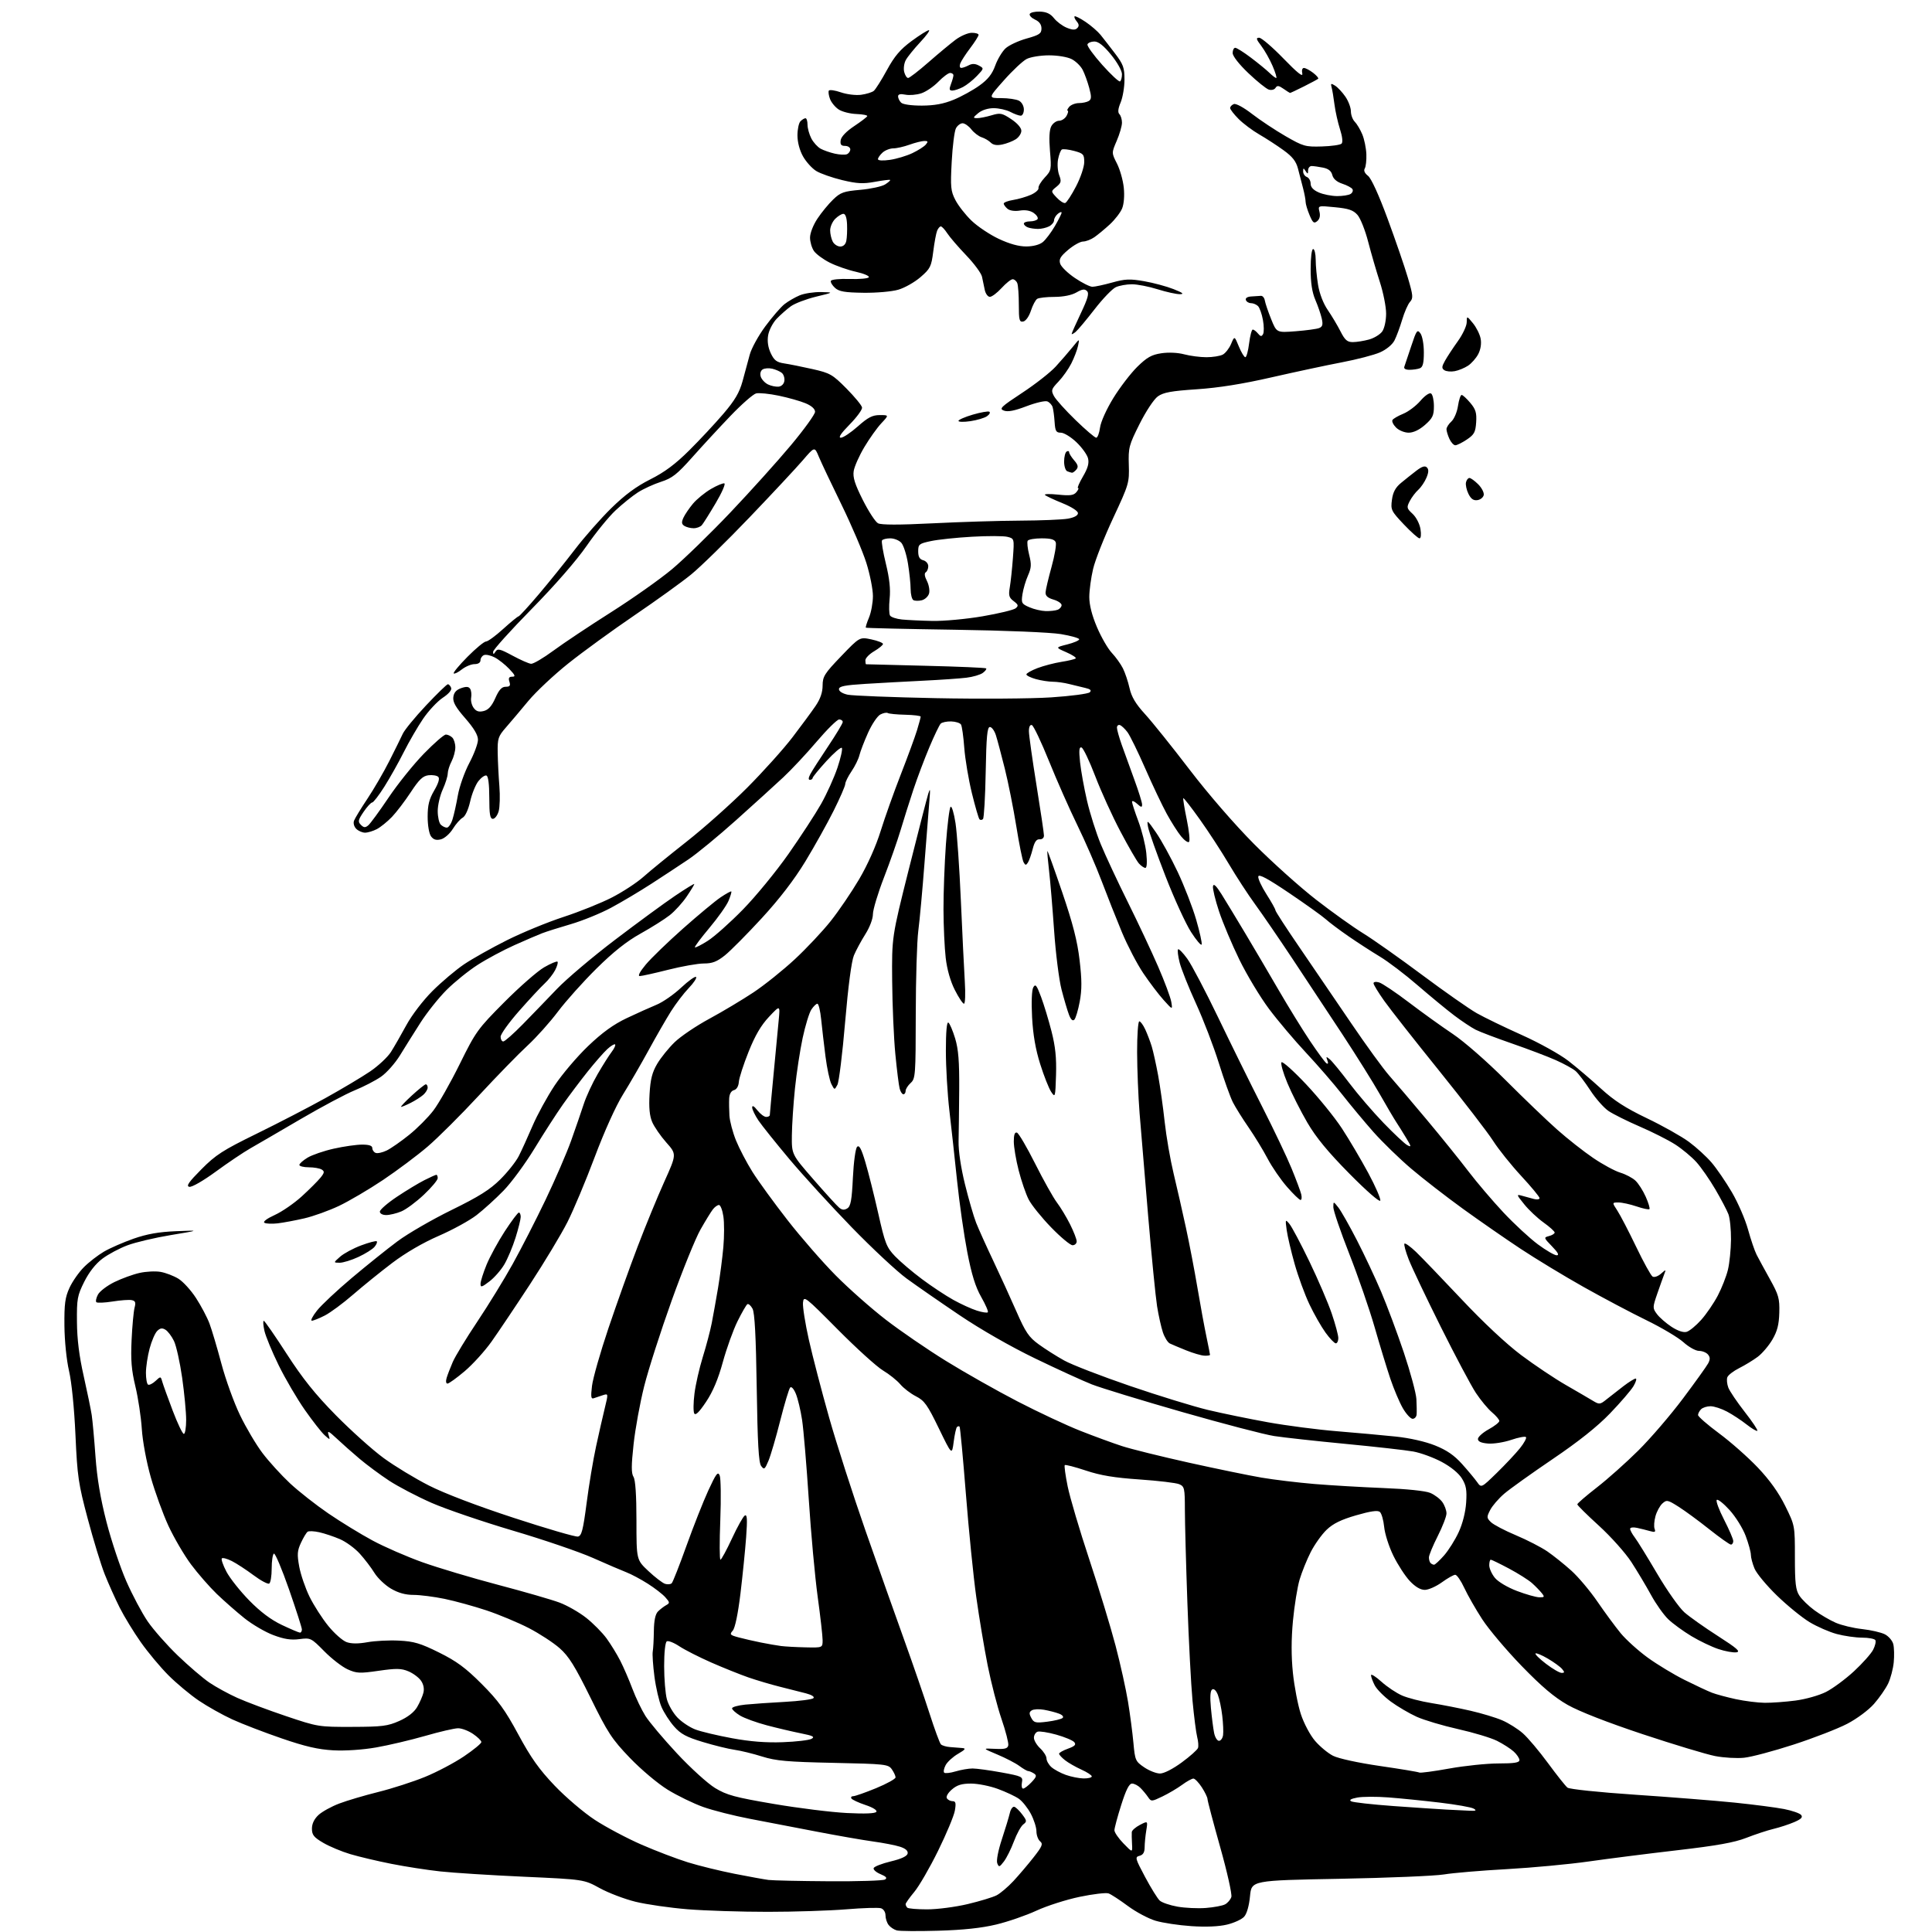 <?xml version="1.0" encoding="UTF-8" standalone="no"?>
<svg 
  version="1.1" 
  xmlns="http://www.w3.org/2000/svg" 
  xmlns:xlink="http://www.w3.org/1999/xlink" 
  xmlns:svg="http://www.w3.org/2000/svg"
  xmlns:rdf="http://www.w3.org/1999/02/22-rdf-syntax-ns#"
  xmlns:cc="http://creativecommons.org/ns#"
  xmlns:dc="http://purl.org/dc/elements/1.1/"
  viewBox="0 0 768 768"
  width="768"
  height="768"
>
<style>svg {background-color: white; }</style>"
<path stroke="none" fill="black" fill-rule="evenodd" d="M373.00,767.49C365.02,767.72 357.60,767.67 356.50,767.37C355.40,767.07 353.94,766.11 353.25,765.22C352.56,764.34 352.00,762.61 352.00,761.38C352.00,760.09 351.23,758.89 350.20,758.56C349.20,758.25 343.02,758.43 336.45,758.98C329.88,759.52 315.86,759.98 305.30,759.98C294.75,759.99 280.35,759.53 273.30,758.96C266.26,758.38 256.95,757.04 252.60,755.97C248.26,754.90 241.88,752.47 238.42,750.57C232.13,747.11 232.13,747.11 208.33,746.03C195.24,745.44 180.25,744.49 175.02,743.92C169.78,743.35 161.00,741.99 155.50,740.89C150.00,739.80 142.69,738.07 139.26,737.05C135.82,736.03 130.99,734.01 128.51,732.56C124.75,730.36 124.00,729.42 124.00,726.91C124.00,724.95 124.91,723.06 126.61,721.48C128.05,720.15 131.77,718.10 134.86,716.93C137.96,715.75 144.97,713.68 150.44,712.32C155.91,710.96 164.23,708.27 168.94,706.35C173.65,704.43 180.62,700.75 184.43,698.18C188.24,695.61 191.35,693.05 191.35,692.50C191.35,691.95 189.86,690.49 188.03,689.25C186.20,688.01 183.53,687.00 182.10,687.01C180.67,687.01 174.78,688.38 169.00,690.05C163.22,691.71 154.45,693.78 149.50,694.64C144.13,695.58 137.27,696.03 132.50,695.78C126.48,695.45 121.40,694.28 112.00,691.05C105.12,688.69 96.30,685.30 92.38,683.51C88.46,681.71 82.45,678.34 79.01,676.01C75.58,673.68 70.16,669.16 66.97,665.97C63.78,662.78 58.84,656.87 56.00,652.84C53.15,648.80 49.35,642.58 47.55,639.00C45.75,635.42 43.08,629.46 41.61,625.75C40.14,622.04 37.11,612.14 34.88,603.75C31.16,589.79 30.74,586.97 30.00,570.50C29.52,559.82 28.48,549.45 27.45,545.00C26.44,540.64 25.67,533.10 25.61,527.00C25.53,518.29 25.88,515.72 27.63,511.91C28.79,509.39 31.37,505.70 33.35,503.72C35.33,501.73 38.93,498.95 41.33,497.54C43.74,496.13 49.04,493.82 53.11,492.39C58.45,490.53 63.13,489.70 70.00,489.42C79.50,489.04 79.50,489.04 67.97,490.95C61.63,492.00 53.85,493.83 50.69,495.02C47.52,496.20 43.04,498.59 40.72,500.33C38.01,502.37 35.43,505.65 33.50,509.50C30.74,515.02 30.51,516.30 30.59,525.50C30.64,532.38 31.48,539.09 33.27,547.00C34.69,553.33 36.13,560.30 36.46,562.50C36.79,564.70 37.47,572.12 37.96,579.00C38.58,587.64 39.93,595.69 42.35,605.08C44.28,612.56 47.82,623.13 50.22,628.58C52.62,634.04 56.43,641.20 58.68,644.50C60.94,647.80 66.32,653.91 70.64,658.07C74.96,662.23 80.63,667.08 83.22,668.85C85.82,670.61 90.84,673.36 94.38,674.95C97.92,676.54 106.60,679.79 113.66,682.17C126.33,686.44 126.68,686.50 140.00,686.46C151.91,686.43 154.11,686.15 158.71,684.11C162.08,682.61 164.59,680.66 165.80,678.61C166.83,676.87 167.96,674.30 168.31,672.90C168.71,671.30 168.36,669.53 167.34,668.08C166.46,666.82 164.21,665.15 162.34,664.37C159.51,663.19 157.56,663.15 150.55,664.16C143.02,665.25 141.76,665.20 138.20,663.59C136.02,662.61 131.83,659.37 128.90,656.40C123.67,651.10 123.46,651.00 119.03,651.58C115.69,652.02 112.97,651.60 108.66,649.98C105.45,648.78 100.27,645.75 97.16,643.26C94.05,640.77 89.11,636.43 86.18,633.62C83.26,630.80 78.64,625.51 75.92,621.86C73.20,618.20 69.17,611.31 66.96,606.55C64.76,601.78 61.60,593.07 59.93,587.19C58.20,581.07 56.68,572.87 56.37,568.00C56.07,563.33 54.93,555.75 53.83,551.16C52.25,544.60 51.93,540.64 52.31,532.66C52.57,527.07 53.11,521.30 53.49,519.84C54.05,517.73 53.82,517.11 52.35,516.82C51.33,516.61 47.90,516.86 44.73,517.37C41.55,517.87 38.66,517.99 38.31,517.64C37.95,517.29 38.24,515.92 38.94,514.61C39.65,513.29 42.59,511.06 45.48,509.64C48.37,508.23 52.87,506.59 55.47,506.01C58.07,505.42 61.84,505.24 63.85,505.60C65.86,505.95 69.02,507.16 70.87,508.28C72.73,509.40 75.91,512.88 77.94,516.02C79.97,519.16 82.37,523.70 83.27,526.12C84.18,528.53 86.30,535.67 87.99,542.00C89.67,548.33 93.00,557.55 95.39,562.50C97.77,567.45 101.80,574.26 104.35,577.63C106.90,581.00 111.82,586.40 115.27,589.63C118.73,592.86 125.60,598.25 130.53,601.62C135.46,604.99 143.36,609.83 148.08,612.37C152.80,614.92 161.75,618.81 167.96,621.03C174.17,623.24 187.71,627.29 198.04,630.01C208.37,632.73 219.34,635.90 222.41,637.05C225.49,638.20 230.26,640.93 233.03,643.12C235.79,645.30 239.43,648.98 241.12,651.29C242.81,653.61 245.26,657.61 246.58,660.19C247.89,662.76 250.06,667.77 251.39,671.31C252.72,674.85 255.06,679.72 256.57,682.12C258.09,684.53 263.72,691.23 269.10,697.00C274.49,702.79 281.29,708.96 284.26,710.77C288.92,713.59 292.09,714.45 307.58,717.09C317.43,718.77 330.50,720.39 336.61,720.70C343.88,721.07 347.94,720.90 348.37,720.22C348.75,719.60 346.96,718.48 344.02,717.51C341.27,716.59 338.77,715.43 338.45,714.92C338.14,714.42 338.47,714.00 339.19,714.01C339.91,714.01 343.99,712.58 348.25,710.83C352.51,709.07 356.00,707.14 356.00,706.54C356.00,705.94 355.33,704.49 354.52,703.33C353.11,701.32 352.03,701.20 331.27,700.76C312.99,700.38 308.46,699.97 303.00,698.26C299.43,697.13 294.48,695.92 292.00,695.57C289.52,695.22 283.83,693.82 279.35,692.46C272.80,690.48 270.57,689.27 267.96,686.30C266.17,684.27 263.92,680.78 262.96,678.55C261.99,676.32 260.73,670.89 260.15,666.49C259.58,662.08 259.27,657.58 259.48,656.49C259.68,655.39 259.88,651.72 259.92,648.32C259.98,644.16 260.51,641.64 261.55,640.59C262.40,639.74 263.85,638.62 264.78,638.10C266.33,637.24 266.30,636.99 264.48,634.94C263.39,633.71 260.25,631.28 257.50,629.54C254.75,627.79 250.93,625.75 249.00,625.01C247.07,624.27 241.07,621.69 235.67,619.29C230.26,616.89 215.96,612.01 203.89,608.45C191.83,604.88 177.29,599.92 171.60,597.43C165.90,594.93 158.29,590.95 154.68,588.59C151.08,586.22 145.79,582.30 142.94,579.89C140.08,577.48 135.98,573.85 133.83,571.82C130.66,568.85 130.04,568.56 130.59,570.32C131.27,572.50 131.26,572.50 129.06,570.53C127.85,569.45 124.32,564.95 121.22,560.53C118.12,556.11 113.43,548.12 110.80,542.76C108.17,537.40 105.61,531.21 105.11,529.01C104.62,526.80 104.50,525.02 104.86,525.04C105.21,525.06 109.33,531.00 114.00,538.24C120.34,548.04 125.30,554.24 133.50,562.57C139.55,568.71 148.09,576.37 152.49,579.59C156.88,582.80 164.99,587.72 170.52,590.53C176.67,593.66 189.76,598.65 204.27,603.39C217.31,607.66 228.77,611.00 229.74,610.81C231.20,610.53 231.78,608.29 233.19,597.49C234.11,590.34 235.80,580.23 236.94,575.00C238.07,569.77 239.64,562.89 240.42,559.71C241.83,553.94 241.83,553.92 239.67,554.60C238.48,554.97 236.87,555.51 236.09,555.80C234.94,556.24 234.80,555.34 235.33,550.92C235.68,547.94 238.62,537.62 241.86,528.00C245.11,518.38 250.31,503.80 253.44,495.62C256.56,487.43 261.34,475.80 264.06,469.77C269.00,458.81 269.00,458.81 264.87,454.16C262.60,451.60 260.07,447.93 259.25,446.01C258.21,443.56 257.90,440.25 258.21,434.89C258.55,429.01 259.25,426.26 261.25,422.88C262.67,420.47 265.79,416.61 268.17,414.30C270.55,411.99 276.77,407.78 282.00,404.96C287.23,402.13 295.10,397.42 299.50,394.50C303.90,391.58 311.29,385.65 315.93,381.34C320.57,377.03 326.99,370.20 330.20,366.16C333.42,362.12 338.52,354.61 341.54,349.48C344.88,343.80 348.23,336.30 350.08,330.32C351.76,324.92 355.37,314.79 358.10,307.81C360.82,300.84 363.71,292.96 364.52,290.31C365.32,287.67 365.98,285.22 365.99,284.88C366.00,284.54 363.25,284.20 359.89,284.12C356.53,284.05 353.39,283.74 352.91,283.45C352.43,283.15 351.09,283.42 349.92,284.04C348.75,284.67 346.55,287.95 345.04,291.34C343.52,294.73 341.99,298.73 341.63,300.22C341.27,301.72 339.86,304.60 338.49,306.61C337.12,308.63 336.00,310.90 336.00,311.66C336.00,312.42 333.92,317.19 331.39,322.27C328.85,327.35 323.79,336.42 320.14,342.43C315.75,349.65 309.89,357.29 302.87,364.93C297.02,371.29 290.41,377.96 288.18,379.75C285.00,382.29 283.17,383.00 279.79,383.00C277.40,383.00 271.02,384.13 265.60,385.50C260.18,386.87 255.10,388.00 254.32,388.00C253.44,388.00 254.35,386.27 256.70,383.44C258.79,380.93 265.45,374.49 271.50,369.12C277.55,363.76 284.27,358.17 286.44,356.71C288.61,355.25 290.53,354.20 290.71,354.37C290.88,354.55 290.38,356.22 289.60,358.10C288.82,359.97 285.40,364.80 282.01,368.84C278.62,372.87 276.02,376.35 276.24,376.58C276.46,376.80 278.78,375.63 281.38,373.97C283.98,372.32 290.26,366.73 295.33,361.54C300.40,356.36 308.54,346.43 313.42,339.48C318.29,332.53 324.13,323.58 326.39,319.59C328.65,315.60 331.58,309.11 332.91,305.16C334.23,301.21 335.01,297.67 334.63,297.29C334.25,296.92 331.49,299.28 328.51,302.55C325.52,305.82 323.06,308.84 323.04,309.25C323.02,309.66 322.53,310.00 321.96,310.00C321.29,310.00 321.34,309.21 322.11,307.75C322.75,306.51 325.92,301.56 329.14,296.76C332.36,291.95 335.00,287.56 335.00,287.01C335.00,286.45 334.36,286.00 333.57,286.00C332.78,286.00 328.79,289.94 324.69,294.75C320.60,299.56 314.60,305.98 311.36,309.00C308.12,312.02 299.70,319.68 292.64,326.00C285.58,332.32 277.04,339.36 273.65,341.63C270.27,343.90 263.68,348.24 259.00,351.27C254.32,354.30 247.08,358.61 242.90,360.85C238.73,363.09 231.53,366.02 226.90,367.37C222.28,368.72 217.15,370.34 215.50,370.98C213.85,371.61 208.90,373.74 204.50,375.71C200.10,377.68 193.52,381.20 189.87,383.55C186.22,385.89 180.66,390.38 177.52,393.52C174.37,396.67 169.71,402.52 167.15,406.52C164.59,410.52 160.93,416.37 159.00,419.51C157.07,422.65 153.68,426.48 151.45,428.02C149.22,429.56 144.53,431.99 141.03,433.41C137.53,434.83 127.88,439.97 119.58,444.82C111.29,449.68 102.25,454.93 99.50,456.50C96.75,458.07 90.57,462.23 85.76,465.75C80.77,469.40 76.26,471.99 75.26,471.78C73.90,471.50 74.99,469.92 80.05,464.82C85.76,459.06 88.55,457.26 102.05,450.65C110.55,446.49 122.83,440.13 129.35,436.51C135.86,432.90 143.86,428.13 147.12,425.92C150.37,423.71 154.09,420.23 155.39,418.20C156.68,416.16 159.45,411.35 161.54,407.50C163.73,403.48 168.14,397.71 171.92,393.93C175.54,390.32 181.20,385.54 184.50,383.31C187.80,381.09 195.45,376.79 201.50,373.76C207.55,370.73 217.68,366.56 224.00,364.50C230.32,362.44 239.00,358.95 243.29,356.74C247.57,354.54 253.20,350.85 255.79,348.54C258.38,346.23 266.12,339.92 273.00,334.51C279.88,329.10 290.70,319.46 297.05,313.09C303.40,306.71 311.50,297.70 315.05,293.05C318.60,288.41 322.74,282.78 324.25,280.55C326.10,277.82 327.00,275.20 327.00,272.50C327.02,268.90 327.75,267.74 334.38,260.84C341.73,253.19 341.73,253.19 346.37,254.17C348.92,254.72 351.00,255.53 351.00,255.98C351.00,256.43 349.43,257.73 347.50,258.87C345.57,260.00 344.00,261.62 344.00,262.47C344.00,263.31 344.11,264.02 344.25,264.05C344.39,264.08 355.07,264.35 368.00,264.66C380.93,264.97 391.72,265.44 392.00,265.69C392.27,265.95 391.68,266.76 390.67,267.50C389.67,268.23 386.74,269.09 384.17,269.40C381.60,269.72 373.88,270.25 367.00,270.59C360.12,270.93 349.77,271.49 344.00,271.85C335.76,272.36 333.50,272.81 333.50,273.96C333.50,274.82 334.94,275.72 337.00,276.16C338.93,276.56 354.68,277.18 372.00,277.53C389.32,277.88 409.94,277.74 417.81,277.22C425.69,276.70 432.61,275.79 433.21,275.19C433.98,274.42 433.47,273.93 431.39,273.46C429.80,273.10 426.93,272.40 425.00,271.91C423.07,271.41 420.15,271.01 418.50,271.00C416.85,270.99 413.81,270.52 411.75,269.95C409.69,269.37 408.00,268.54 408.00,268.09C408.00,267.64 409.98,266.52 412.40,265.59C414.82,264.67 419.10,263.55 421.92,263.10C424.74,262.66 427.30,262.04 427.61,261.72C427.92,261.41 426.23,260.30 423.84,259.26C419.50,257.37 419.50,257.37 424.25,256.17C426.86,255.51 429.00,254.59 429.00,254.13C429.00,253.67 425.74,252.74 421.75,252.07C417.54,251.37 399.80,250.63 379.50,250.33C360.25,250.04 344.36,249.68 344.19,249.51C344.02,249.35 344.58,247.54 345.44,245.49C346.30,243.43 347.00,239.58 347.00,236.93C347.00,234.28 345.83,228.37 344.40,223.80C342.97,219.24 338.49,208.75 334.46,200.50C330.42,192.25 326.38,183.70 325.47,181.50C323.82,177.50 323.82,177.50 319.16,182.93C316.60,185.92 307.07,196.13 298.00,205.61C288.93,215.10 278.46,225.34 274.75,228.36C271.04,231.39 260.91,238.68 252.25,244.57C243.59,250.46 231.78,259.04 226.00,263.65C220.22,268.25 213.03,275.01 210.00,278.66C206.97,282.32 202.98,287.05 201.12,289.17C198.02,292.72 197.75,293.54 197.84,299.27C197.90,302.69 198.20,308.65 198.51,312.50C198.82,316.35 198.69,320.85 198.22,322.50C197.74,324.15 196.71,325.50 195.93,325.50C194.80,325.50 194.50,323.71 194.50,317.08C194.49,311.68 194.09,308.53 193.36,308.29C192.73,308.08 191.30,309.08 190.17,310.51C189.04,311.95 187.56,315.60 186.89,318.62C186.16,321.85 184.94,324.50 183.92,325.04C182.96,325.56 181.20,327.56 180.01,329.49C178.80,331.44 176.69,333.29 175.26,333.65C173.40,334.12 172.32,333.79 171.34,332.46C170.57,331.40 170.00,328.07 170.00,324.65C170.00,320.02 170.59,317.68 172.60,314.24C174.30,311.34 174.86,309.46 174.22,308.82C173.68,308.28 171.95,307.99 170.37,308.17C168.10,308.43 166.62,309.83 163.28,314.92C160.96,318.45 157.58,322.88 155.78,324.76C153.98,326.63 151.28,328.81 149.80,329.59C148.31,330.36 146.21,331.00 145.12,331.00C144.03,331.00 142.45,330.31 141.61,329.47C140.73,328.59 140.36,327.21 140.74,326.22C141.10,325.27 143.49,321.35 146.06,317.50C148.63,313.65 152.55,306.90 154.77,302.50C156.99,298.10 159.40,293.24 160.11,291.69C160.82,290.14 164.98,285.08 169.34,280.44C173.71,275.80 177.62,272.00 178.03,272.00C178.45,272.00 179.03,272.63 179.33,273.41C179.66,274.29 178.40,275.79 175.98,277.39C173.85,278.81 170.34,282.56 168.19,285.73C166.03,288.90 162.58,294.86 160.51,298.97C158.45,303.08 154.97,309.26 152.79,312.72C150.61,316.17 148.43,319.00 147.95,319.00C147.47,319.00 145.93,320.67 144.54,322.72C142.34,325.96 142.20,326.63 143.46,327.89C144.61,329.04 145.20,329.08 146.39,328.09C147.20,327.42 150.83,322.46 154.45,317.08C158.06,311.70 164.36,303.86 168.45,299.65C172.54,295.44 176.49,292.00 177.24,292.00C177.99,292.00 179.14,292.54 179.80,293.20C180.46,293.86 181.00,295.61 181.00,297.09C181.00,298.56 180.33,301.06 179.51,302.64C178.68,304.21 178.00,306.40 177.98,307.50C177.97,308.60 177.07,311.46 175.98,313.86C174.89,316.26 174.00,320.10 174.00,322.41C174.00,324.71 174.54,327.14 175.20,327.80C175.86,328.46 176.95,329.00 177.62,329.00C178.29,329.00 179.31,327.54 179.87,325.75C180.44,323.96 181.40,319.64 182.01,316.15C182.63,312.65 184.67,306.88 186.56,303.31C188.45,299.75 190.00,295.59 190.00,294.07C190.00,292.18 188.40,289.49 184.95,285.53C181.17,281.22 179.97,279.10 180.20,277.15C180.41,275.33 181.35,274.24 183.31,273.55C185.38,272.83 186.32,272.91 186.91,273.85C187.34,274.55 187.51,276.11 187.29,277.31C187.07,278.52 187.51,280.35 188.29,281.40C189.32,282.80 190.38,283.12 192.30,282.64C194.16,282.17 195.49,280.68 196.90,277.49C198.36,274.20 199.46,273.00 201.01,273.00C202.68,273.00 203.00,272.57 202.50,271.00C202.03,269.52 202.32,269.00 203.62,269.00C205.04,269.00 204.81,268.41 202.44,265.91C200.82,264.21 198.22,262.15 196.66,261.34C195.10,260.52 193.19,260.10 192.41,260.40C191.63,260.69 191.00,261.63 191.00,262.47C191.00,263.41 190.09,264.00 188.63,264.00C187.33,264.00 185.06,264.95 183.58,266.11C182.10,267.28 180.65,267.99 180.36,267.69C180.06,267.40 182.53,264.42 185.84,261.08C189.16,257.73 192.47,255.00 193.21,255.00C193.94,255.00 197.01,252.76 200.02,250.02C203.04,247.29 205.78,245.04 206.12,245.02C206.47,245.01 210.08,241.06 214.16,236.25C218.24,231.44 224.68,223.45 228.47,218.50C232.25,213.55 238.80,206.12 243.00,202.00C248.42,196.69 252.94,193.35 258.51,190.55C264.17,187.71 268.48,184.50 273.96,179.05C278.14,174.90 284.25,168.35 287.55,164.49C292.14,159.12 293.92,156.09 295.19,151.49C296.10,148.20 297.38,143.47 298.03,141.00C298.68,138.53 301.46,133.46 304.20,129.75C306.95,126.03 310.39,122.05 311.85,120.90C313.31,119.76 316.02,118.18 317.87,117.41C319.73,116.63 323.55,116.05 326.37,116.10C331.50,116.21 331.50,116.21 324.40,117.93C320.50,118.88 316.00,120.59 314.40,121.73C312.81,122.88 310.25,125.14 308.71,126.75C307.18,128.37 305.66,131.32 305.34,133.32C304.95,135.70 305.32,138.14 306.40,140.43C307.75,143.27 308.75,144.02 311.78,144.47C313.83,144.78 318.88,145.79 323.00,146.72C329.98,148.30 330.92,148.84 336.48,154.44C339.76,157.76 342.56,161.15 342.68,161.99C342.81,162.82 340.58,165.86 337.74,168.75C334.26,172.29 333.12,174.00 334.25,174.00C335.18,174.00 338.21,171.97 341.00,169.50C345.04,165.91 346.81,165.00 349.73,165.00C353.39,165.00 353.39,165.00 350.35,168.25C348.67,170.04 345.63,174.30 343.59,177.73C341.55,181.15 339.65,185.43 339.36,187.23C338.96,189.74 339.80,192.42 342.98,198.75C345.26,203.28 347.97,207.45 349.02,208.01C350.30,208.69 357.35,208.70 370.71,208.03C381.59,207.48 397.25,207.00 405.50,206.96C413.75,206.92 422.30,206.57 424.50,206.18C427.03,205.73 428.50,204.93 428.50,203.99C428.50,203.13 425.95,201.49 422.31,200.01C418.90,198.63 415.79,197.16 415.39,196.75C414.99,196.33 417.34,196.28 420.61,196.62C425.40,197.12 426.82,196.92 427.90,195.62C428.64,194.73 428.92,194.00 428.53,194.00C428.13,194.00 429.02,191.94 430.49,189.42C432.44,186.10 432.99,184.12 432.51,182.19C432.15,180.74 430.06,177.85 427.88,175.77C425.70,173.70 422.92,172.00 421.71,172.00C419.82,172.00 419.46,171.38 419.22,167.75C419.07,165.41 418.71,162.75 418.43,161.84C418.15,160.93 417.20,159.91 416.31,159.56C415.42,159.22 411.68,160.09 408.00,161.50C403.31,163.29 400.65,163.81 399.08,163.23C397.08,162.49 397.84,161.75 406.33,156.16C411.55,152.73 417.55,148.03 419.67,145.71C421.78,143.40 424.79,139.93 426.35,138.00C429.18,134.50 429.18,134.50 428.53,137.50C428.18,139.15 426.97,142.30 425.85,144.50C424.74,146.70 422.43,149.95 420.73,151.73C417.89,154.71 417.75,155.16 418.98,157.47C419.72,158.85 423.58,163.13 427.56,166.99C431.53,170.85 435.23,174.00 435.76,174.00C436.30,174.00 436.98,172.19 437.28,169.98C437.58,167.68 439.85,162.66 442.57,158.23C445.19,153.98 449.47,148.40 452.08,145.82C455.94,142.04 457.76,141.01 461.65,140.43C464.51,140.00 468.18,140.17 470.74,140.85C473.10,141.48 477.08,142.00 479.58,142.00C482.08,142.00 485.01,141.53 486.08,140.96C487.15,140.38 488.64,138.47 489.38,136.71C490.73,133.50 490.73,133.50 492.47,137.75C493.43,140.09 494.59,142.00 495.04,142.00C495.49,142.00 496.17,139.53 496.54,136.50C496.92,133.47 497.57,131.00 497.99,131.00C498.41,131.00 499.34,131.70 500.05,132.56C501.09,133.82 501.50,133.86 502.09,132.81C502.49,132.09 502.47,129.55 502.03,127.17C501.60,124.79 500.72,122.32 500.08,121.68C499.44,121.04 498.19,120.52 497.30,120.51C496.40,120.51 495.48,119.94 495.25,119.25C495.00,118.49 495.84,117.94 497.42,117.85C498.84,117.77 500.56,117.66 501.24,117.60C501.92,117.55 502.62,118.40 502.80,119.50C502.99,120.60 504.11,123.92 505.31,126.88C507.48,132.26 507.48,132.26 515.03,131.68C519.19,131.36 523.38,130.79 524.35,130.42C525.72,129.89 525.96,129.08 525.43,126.66C525.05,124.97 523.91,121.61 522.87,119.21C521.57,116.16 521.00,112.44 521.00,106.92C521.00,102.31 521.42,99.00 522.00,99.00C522.55,99.00 523.00,100.91 523.01,103.25C523.01,105.59 523.43,110.08 523.95,113.24C524.52,116.73 526.03,120.65 527.81,123.24C529.41,125.58 531.70,129.41 532.88,131.75C534.63,135.19 535.56,136.00 537.77,135.99C539.27,135.99 542.17,135.52 544.22,134.96C546.27,134.39 548.63,132.94 549.47,131.74C550.34,130.50 551.00,127.43 551.00,124.65C551.00,121.95 549.88,116.31 548.52,112.12C547.16,107.93 545.07,100.74 543.88,96.15C542.70,91.55 540.77,86.72 539.61,85.42C537.94,83.53 536.10,82.90 530.69,82.38C523.89,81.71 523.89,81.71 524.51,84.18C524.91,85.79 524.60,87.09 523.61,87.91C522.33,88.97 521.86,88.60 520.55,85.46C519.70,83.42 519.00,81.08 519.00,80.24C519.00,79.41 518.55,76.99 518.00,74.87C517.45,72.74 516.54,69.23 515.98,67.07C515.21,64.11 513.80,62.30 510.23,59.72C507.63,57.83 503.30,55.02 500.60,53.46C497.91,51.91 494.19,49.13 492.35,47.28C490.51,45.44 489.00,43.48 489.00,42.94C489.00,42.39 489.66,41.68 490.47,41.37C491.31,41.05 494.39,42.72 497.72,45.30C500.90,47.76 506.88,51.73 511.00,54.11C518.06,58.18 518.90,58.42 525.44,58.22C529.26,58.11 532.80,57.60 533.30,57.10C533.86,56.54 533.61,54.28 532.66,51.34C531.81,48.68 530.82,44.25 530.47,41.50C530.12,38.75 529.61,35.68 529.33,34.69C528.90,33.13 529.09,33.04 530.73,34.06C531.78,34.72 533.62,36.69 534.82,38.44C536.02,40.19 537.00,42.80 537.00,44.24C537.00,45.68 537.69,47.55 538.54,48.39C539.38,49.24 540.73,51.50 541.53,53.41C542.33,55.32 543.05,58.87 543.15,61.29C543.24,63.71 542.95,66.27 542.51,66.98C542.01,67.80 542.48,68.87 543.80,69.89C545.09,70.88 548.09,77.45 551.61,87.00C554.76,95.53 558.38,106.07 559.66,110.43C561.74,117.50 561.83,118.53 560.49,120.01C559.67,120.92 558.27,124.10 557.39,127.08C556.50,130.06 555.12,133.78 554.32,135.34C553.46,137.01 551.10,138.95 548.58,140.07C546.22,141.11 539.39,142.89 533.40,144.03C527.40,145.17 514.85,147.86 505.50,149.99C493.99,152.63 484.39,154.16 475.76,154.74C465.59,155.42 462.47,155.99 460.26,157.57C458.69,158.70 455.56,163.43 453.00,168.53C448.77,176.97 448.51,177.93 448.72,184.81C448.94,191.91 448.76,192.53 442.49,205.95C438.94,213.56 435.35,222.64 434.53,226.14C433.70,229.64 433.02,234.66 433.01,237.30C433.01,240.45 434.05,244.59 436.06,249.30C437.74,253.26 440.39,257.85 441.94,259.50C443.50,261.15 445.49,263.92 446.36,265.65C447.23,267.38 448.43,270.93 449.01,273.55C449.79,277.03 451.44,279.80 455.18,283.89C457.99,286.96 465.96,296.89 472.89,305.96C480.33,315.69 490.83,327.79 498.50,335.51C505.65,342.70 516.72,352.63 523.09,357.58C529.47,362.54 537.94,368.59 541.93,371.04C545.91,373.49 556.44,380.93 565.33,387.56C574.22,394.19 583.98,401.02 587.00,402.74C590.02,404.45 598.11,408.37 604.96,411.44C611.87,414.54 620.11,419.12 623.46,421.72C626.78,424.30 632.62,429.26 636.42,432.75C641.62,437.51 646.18,440.45 654.69,444.53C660.92,447.51 668.43,451.74 671.38,453.91C674.32,456.08 678.38,459.79 680.39,462.15C682.41,464.51 686.05,469.83 688.47,473.97C690.89,478.11 693.78,484.78 694.88,488.79C695.99,492.80 697.52,497.30 698.29,498.79C699.05,500.28 701.43,504.65 703.57,508.50C707.05,514.75 707.45,516.18 707.30,521.81C707.17,526.57 706.49,529.19 704.54,532.52C703.12,534.95 700.50,538.02 698.73,539.35C696.95,540.68 693.64,542.70 691.37,543.84C689.10,544.98 686.98,546.61 686.65,547.47C686.32,548.32 686.50,550.17 687.03,551.59C687.57,553.00 690.50,557.34 693.53,561.22C696.57,565.10 698.84,568.49 698.57,568.76C698.31,569.02 696.38,567.89 694.30,566.25C692.21,564.60 688.71,562.30 686.51,561.13C684.32,559.96 681.38,559.00 679.96,559.00C678.55,559.00 676.86,559.54 676.20,560.20C675.54,560.86 675.00,561.89 675.00,562.49C675.00,563.10 678.76,566.37 683.36,569.78C687.96,573.18 694.88,579.30 698.75,583.37C703.49,588.37 707.03,593.32 709.64,598.60C713.50,606.43 713.50,606.43 713.50,619.00C713.50,629.38 713.81,632.05 715.29,634.30C716.27,635.81 718.97,638.43 721.29,640.13C723.60,641.83 727.39,644.05 729.71,645.06C732.02,646.07 736.74,647.20 740.21,647.58C743.67,647.96 747.73,648.89 749.24,649.65C750.74,650.41 752.26,652.18 752.61,653.57C752.96,654.97 753.04,658.22 752.79,660.80C752.54,663.39 751.54,667.18 750.57,669.23C749.59,671.27 747.06,674.92 744.94,677.33C742.77,679.80 738.13,683.24 734.29,685.24C730.56,687.19 720.98,690.90 713.02,693.49C705.05,696.08 696.18,698.44 693.30,698.73C690.42,699.03 685.24,698.73 681.78,698.06C678.33,697.39 665.38,693.48 653.00,689.37C638.96,684.70 627.74,680.32 623.16,677.72C617.81,674.67 612.86,670.48 604.86,662.23C598.83,656.00 591.79,647.66 589.20,643.68C586.62,639.70 583.41,634.09 582.08,631.22C580.75,628.35 579.13,626.00 578.48,626.00C577.83,626.00 575.44,627.35 573.16,629.00C570.88,630.65 567.83,632.00 566.38,632.00C564.65,632.00 562.59,630.78 560.43,628.49C558.61,626.56 555.67,622.05 553.91,618.47C552.14,614.88 550.49,609.72 550.23,606.99C549.96,604.27 549.19,601.58 548.51,601.01C547.65,600.29 544.81,600.70 539.07,602.36C533.07,604.10 529.92,605.65 527.34,608.12C525.40,609.98 522.56,613.98 521.02,617.00C519.48,620.02 517.50,624.94 516.61,627.92C515.73,630.91 514.54,638.26 513.97,644.27C513.28,651.67 513.27,658.35 513.95,665.01C514.51,670.42 515.93,677.79 517.11,681.40C518.32,685.08 520.79,689.73 522.74,692.01C524.65,694.24 527.87,696.92 529.90,697.95C532.04,699.04 539.85,700.74 548.54,702.01C556.75,703.20 563.80,704.37 564.18,704.61C564.57,704.85 569.94,704.14 576.12,703.02C582.29,701.91 591.10,701.00 595.67,701.00C601.92,701.00 604.00,700.67 604.00,699.67C604.00,698.95 602.99,697.42 601.75,696.29C600.51,695.15 597.53,693.24 595.13,692.03C592.72,690.82 585.75,688.72 579.63,687.35C573.51,685.98 566.09,683.77 563.14,682.44C560.20,681.10 555.57,678.39 552.86,676.40C550.16,674.41 547.28,671.51 546.47,669.94C545.66,668.38 545.00,666.57 545.00,665.93C545.00,665.29 546.86,666.45 549.13,668.50C551.40,670.55 555.11,673.03 557.38,674.01C559.64,674.99 564.88,676.34 569.00,677.00C573.12,677.66 580.11,679.03 584.52,680.04C588.93,681.05 594.61,682.76 597.12,683.84C599.64,684.92 603.34,687.24 605.34,689.00C607.34,690.75 611.84,696.08 615.33,700.84C618.83,705.60 622.32,710.00 623.09,710.61C623.89,711.23 635.57,712.46 650.00,713.43C664.02,714.37 681.79,715.78 689.47,716.56C697.15,717.35 706.03,718.50 709.20,719.12C712.37,719.74 715.42,720.80 715.98,721.48C716.73,722.38 716.01,723.12 713.25,724.31C711.19,725.20 707.48,726.42 705.00,727.01C702.52,727.61 697.65,729.22 694.17,730.58C689.45,732.43 682.48,733.68 666.67,735.51C655.03,736.86 639.20,738.87 631.50,739.97C623.80,741.07 609.17,742.44 599.00,743.01C588.83,743.57 577.58,744.52 574.00,745.12C570.42,745.71 551.75,746.49 532.50,746.85C497.50,747.50 497.50,747.50 496.90,753.75C496.54,757.58 495.63,760.75 494.57,761.92C493.62,762.98 490.55,764.39 487.75,765.06C484.51,765.84 479.38,766.06 473.58,765.67C468.59,765.34 462.17,764.37 459.33,763.52C456.48,762.67 451.53,760.02 448.33,757.65C445.12,755.27 441.68,753.02 440.67,752.66C439.66,752.30 434.49,752.91 429.18,754.02C423.86,755.13 416.14,757.60 412.01,759.51C407.88,761.42 400.68,763.91 396.00,765.03C390.21,766.42 382.88,767.21 373.00,767.49zM368.59,759.00C372.58,759.00 379.80,758.06 384.65,756.91C389.49,755.76 394.67,754.19 396.17,753.41C397.66,752.64 400.66,750.10 402.84,747.76C405.02,745.41 408.62,741.18 410.85,738.34C414.31,733.94 414.70,732.99 413.46,731.96C412.66,731.30 412.00,729.50 412.00,727.97C412.00,726.44 410.99,723.30 409.76,720.99C408.53,718.68 406.39,716.00 405.01,715.04C403.63,714.07 399.90,712.32 396.71,711.14C393.53,709.96 388.72,709.00 386.02,709.00C382.32,709.00 380.44,709.57 378.40,711.34C376.83,712.68 375.98,714.17 376.40,714.84C376.79,715.48 377.82,716.00 378.67,716.00C379.91,716.00 380.09,716.75 379.57,719.75C379.22,721.81 376.21,729.00 372.90,735.73C369.59,742.46 365.33,749.81 363.44,752.07C361.55,754.34 360.00,756.52 360.00,756.93C360.00,757.33 360.30,757.97 360.67,758.33C361.03,758.70 364.60,759.00 368.59,759.00zM479.30,758.45C482.48,758.21 485.94,757.57 486.98,757.01C488.02,756.46 489.14,755.14 489.48,754.08C489.81,753.02 487.82,744.10 485.04,734.25C482.27,724.40 480.00,715.81 480.00,715.16C480.00,714.51 478.99,712.41 477.75,710.50C476.51,708.59 475.00,707.02 474.40,707.01C473.79,707.01 471.77,708.12 469.90,709.50C468.03,710.87 464.51,712.95 462.08,714.12C457.77,716.19 457.62,716.20 456.37,714.37C455.67,713.34 454.32,711.71 453.37,710.75C452.42,709.79 450.92,709.00 450.02,709.00C448.86,709.00 447.63,711.42 445.70,717.51C444.21,722.19 443.00,726.72 443.00,727.56C443.00,728.41 444.62,730.76 446.60,732.80C450.19,736.50 450.19,736.50 450.00,733.00C449.89,731.08 449.84,728.95 449.90,728.28C449.95,727.60 451.42,726.32 453.15,725.42C456.29,723.80 456.29,723.80 455.66,727.65C455.31,729.77 455.02,732.78 455.01,734.34C455.00,736.34 454.40,737.34 452.99,737.71C451.10,738.21 451.24,738.70 455.21,746.16C457.53,750.51 460.14,754.72 461.02,755.52C461.90,756.31 465.06,757.39 468.06,757.92C471.05,758.45 476.11,758.69 479.30,758.45zM329.50,747.83C341.05,747.91 351.09,747.59 351.82,747.13C352.77,746.53 352.28,745.95 350.03,745.01C348.32,744.30 347.09,743.23 347.29,742.61C347.48,742.00 350.54,740.80 354.07,739.95C358.33,738.93 360.60,737.86 360.80,736.80C361.01,735.73 359.99,734.83 357.80,734.11C355.99,733.52 351.12,732.57 347.00,732.01C342.88,731.44 332.75,729.67 324.50,728.08C316.25,726.49 304.35,724.20 298.06,723.00C291.78,721.80 283.45,719.69 279.56,718.31C275.68,716.93 269.32,713.84 265.42,711.44C261.44,708.98 254.86,703.44 250.38,698.78C243.23,691.32 241.63,688.89 234.71,674.82C228.50,662.23 226.11,658.39 222.46,655.18C219.97,652.98 214.46,649.39 210.22,647.19C205.97,645.00 198.41,641.84 193.42,640.17C188.42,638.51 180.90,636.44 176.71,635.57C172.52,634.71 166.97,634.00 164.38,634.00C161.17,634.00 158.32,633.21 155.42,631.51C153.09,630.14 150.13,627.33 148.85,625.26C147.58,623.19 144.96,619.75 143.02,617.61C141.09,615.47 137.53,612.87 135.11,611.83C132.68,610.79 129.01,609.56 126.95,609.10C124.89,608.64 122.79,608.54 122.30,608.88C121.80,609.22 120.61,611.19 119.65,613.26C118.17,616.44 118.06,617.89 118.95,622.76C119.53,625.92 121.37,631.30 123.04,634.71C124.72,638.13 128.08,643.37 130.51,646.35C132.94,649.34 136.22,652.23 137.81,652.78C139.71,653.45 142.50,653.45 146.09,652.80C149.07,652.26 154.69,651.97 158.60,652.17C164.56,652.47 167.11,653.22 174.53,656.90C181.52,660.37 185.06,662.97 191.47,669.39C198.08,676.01 200.77,679.71 206.04,689.48C211.04,698.74 214.30,703.34 220.46,709.80C224.84,714.40 232.04,720.53 236.46,723.43C240.88,726.32 249.22,730.75 255.00,733.27C260.77,735.79 269.10,738.96 273.50,740.32C277.90,741.68 286.23,743.72 292.00,744.86C297.77,745.99 303.85,747.10 305.50,747.31C307.15,747.52 317.95,747.76 329.50,747.83zM399.05,739.99C397.29,742.28 397.07,742.33 396.42,740.66C396.02,739.61 396.79,735.60 398.25,731.17C399.65,726.95 401.07,722.23 401.43,720.68C401.78,719.13 402.59,718.03 403.23,718.24C403.86,718.45 405.28,719.83 406.38,721.31C408.23,723.78 408.25,724.10 406.75,725.25C405.84,725.94 404.17,728.98 403.04,732.00C401.91,735.02 400.11,738.62 399.05,739.99zM584.00,719.78C586.75,719.91 587.13,719.73 585.80,718.95C584.87,718.40 578.79,717.33 572.30,716.56C565.81,715.79 556.64,714.86 551.91,714.50C547.19,714.14 541.62,714.17 539.53,714.56C536.99,715.04 536.19,715.53 537.12,716.05C537.88,716.47 545.48,717.32 554.00,717.94C562.52,718.55 571.98,719.18 575.00,719.34C578.02,719.50 582.08,719.70 584.00,719.78zM406.71,711.00C407.23,711.00 408.73,709.85 410.05,708.45C412.07,706.29 412.22,705.75 410.97,704.96C410.16,704.45 409.14,704.02 408.71,704.02C408.27,704.01 406.69,703.09 405.19,701.98C403.69,700.87 399.77,698.84 396.48,697.46C390.50,694.95 390.50,694.95 395.49,695.19C399.48,695.38 400.55,695.10 400.81,693.77C400.98,692.85 399.77,688.14 398.11,683.30C396.45,678.46 393.98,668.88 392.61,662.00C391.25,655.12 389.21,642.93 388.09,634.90C386.96,626.87 385.10,608.42 383.96,593.92C382.81,579.41 381.68,567.34 381.44,567.10C381.20,566.86 380.73,566.94 380.40,567.27C380.07,567.60 379.48,570.26 379.10,573.18C378.40,578.50 378.40,578.50 373.19,567.77C368.67,558.44 367.48,556.78 364.12,555.06C361.99,553.98 359.18,551.82 357.88,550.28C356.57,548.73 353.48,546.26 351.00,544.78C348.52,543.30 340.43,535.96 333.00,528.47C319.99,515.35 319.49,514.96 319.20,517.81C319.03,519.44 320.08,526.09 321.54,532.60C323.00,539.11 326.62,553.00 329.58,563.47C332.54,573.93 339.06,594.20 344.06,608.50C349.07,622.80 356.00,642.38 359.47,652.00C362.93,661.62 367.43,674.67 369.46,681.00C371.49,687.33 373.54,692.90 374.02,693.40C374.50,693.89 376.16,694.38 377.70,694.49C379.24,694.60 381.40,694.77 382.50,694.87C384.09,695.01 383.75,695.48 380.84,697.17C378.83,698.33 376.62,700.35 375.92,701.64C375.23,702.94 374.96,704.29 375.33,704.66C375.69,705.02 377.73,704.80 379.86,704.16C381.99,703.52 385.03,703.00 386.62,703.00C388.20,703.00 393.37,703.71 398.10,704.57C406.34,706.09 406.67,706.25 406.23,708.58C405.98,709.91 406.19,711.00 406.71,711.00zM430.75,706.96C432.54,706.98 434.00,706.62 434.00,706.15C434.00,705.69 432.14,704.46 429.86,703.44C427.59,702.41 424.66,700.74 423.36,699.71C422.06,698.69 421.00,697.53 421.00,697.13C421.00,696.73 422.60,695.82 424.55,695.12C427.28,694.13 427.86,693.53 427.04,692.54C426.45,691.83 423.24,690.49 419.90,689.55C416.56,688.62 413.20,688.09 412.42,688.39C411.64,688.69 411.00,689.77 411.00,690.79C411.00,691.82 412.12,693.71 413.50,695.00C414.88,696.29 416.00,698.10 416.00,699.02C416.00,699.94 416.87,701.48 417.93,702.44C419.00,703.40 421.58,704.80 423.68,705.55C425.78,706.30 428.96,706.93 430.75,706.96zM461.12,705.00C462.69,705.00 466.23,703.19 469.78,700.58C473.08,698.16 475.98,695.57 476.23,694.83C476.48,694.10 476.33,692.15 475.90,690.50C475.47,688.85 474.63,682.33 474.04,676.00C473.45,669.67 472.53,652.12 472.00,637.00C471.46,621.88 471.02,605.33 471.01,600.23C471.00,591.57 470.85,590.89 468.75,589.99C467.51,589.46 460.43,588.62 453.00,588.11C442.95,587.42 437.48,586.52 431.62,584.56C427.28,583.12 423.52,582.14 423.26,582.40C423.00,582.66 423.52,586.46 424.41,590.85C425.30,595.24 429.16,608.29 433.00,619.86C436.84,631.43 441.54,646.88 443.46,654.20C445.38,661.51 447.60,671.55 448.41,676.50C449.22,681.45 450.18,688.78 450.55,692.79C451.18,699.75 451.37,700.18 454.84,702.54C456.83,703.89 459.66,705.00 461.12,705.00zM311.16,692.55C316.48,692.36 321.62,691.75 322.59,691.21C324.02,690.41 323.20,689.99 318.43,689.04C315.17,688.39 309.08,686.96 304.90,685.86C300.72,684.76 295.89,683.00 294.15,681.95C292.42,680.89 291.00,679.61 291.00,679.09C291.00,678.57 293.36,677.91 296.25,677.61C299.14,677.32 306.21,676.83 311.97,676.52C317.73,676.21 322.85,675.55 323.35,675.05C323.89,674.51 322.70,673.74 320.38,673.13C318.24,672.58 313.57,671.39 310.00,670.50C306.43,669.61 300.80,667.94 297.50,666.80C294.20,665.65 287.57,662.99 282.78,660.89C277.98,658.78 272.26,655.88 270.08,654.44C267.90,652.99 265.64,652.10 265.06,652.46C264.44,652.85 264.00,656.92 264.01,662.31C264.01,667.36 264.50,673.30 265.10,675.50C265.69,677.70 267.57,680.96 269.28,682.74C270.98,684.52 274.20,686.66 276.43,687.50C278.67,688.35 285.23,689.91 291.00,690.97C298.21,692.30 304.53,692.80 311.16,692.55zM484.56,692.00C485.27,692.00 486.01,690.99 486.19,689.75C486.37,688.51 486.22,685.02 485.86,682.00C485.51,678.98 484.72,675.24 484.11,673.69C483.44,672.00 482.55,671.16 481.87,671.58C481.11,672.05 480.94,674.45 481.36,678.97C481.70,682.65 482.27,687.09 482.62,688.83C482.96,690.57 483.84,692.00 484.56,692.00zM416.30,684.40C419.16,684.04 421.91,683.37 422.41,682.91C422.94,682.43 422.30,681.69 420.91,681.18C419.59,680.68 416.93,680.00 415.00,679.66C413.07,679.31 410.89,679.42 410.15,679.89C409.08,680.56 409.04,681.21 409.95,682.90C410.98,684.83 411.64,684.99 416.30,684.40zM701.50,676.89C704.25,676.92 709.75,676.52 713.72,676.00C717.77,675.47 723.12,673.96 725.89,672.56C728.60,671.18 733.59,667.49 736.97,664.37C740.35,661.24 743.78,657.39 744.60,655.81C745.41,654.23 745.81,652.50 745.48,651.97C745.15,651.44 742.77,650.99 740.19,650.99C737.61,650.98 733.10,650.34 730.16,649.55C727.22,648.77 722.34,646.64 719.32,644.82C716.30,642.99 710.47,638.25 706.37,634.27C702.27,630.29 698.26,625.47 697.46,623.55C696.66,621.63 696.00,619.17 696.00,618.07C696.00,616.97 695.07,613.60 693.94,610.57C692.81,607.54 689.93,602.91 687.54,600.28C685.15,597.65 682.86,595.83 682.44,596.24C682.02,596.65 683.33,600.18 685.34,604.09C687.35,608.01 689.00,611.83 689.00,612.60C689.00,613.37 688.58,614.00 688.07,614.00C687.55,614.00 683.70,611.27 679.50,607.94C675.31,604.60 669.80,600.56 667.26,598.95C662.94,596.21 662.52,596.13 660.82,597.66C659.83,598.56 658.59,600.84 658.07,602.72C657.55,604.61 657.39,606.86 657.73,607.74C658.22,609.01 657.87,609.19 655.92,608.64C654.59,608.26 652.26,607.68 650.75,607.35C649.20,607.01 648.00,607.18 648.00,607.74C648.00,608.28 648.82,609.80 649.82,611.12C650.83,612.43 654.85,618.94 658.76,625.59C662.67,632.24 667.54,639.15 669.59,640.94C671.63,642.73 677.62,646.97 682.90,650.35C690.52,655.24 692.03,656.57 690.23,656.82C688.98,657.00 685.77,656.42 683.11,655.53C680.44,654.65 675.61,652.34 672.38,650.40C669.15,648.46 665.00,645.44 663.17,643.69C661.34,641.93 658.25,637.58 656.30,634.00C654.34,630.42 650.83,624.54 648.48,620.92C646.13,617.31 640.34,610.82 635.61,606.51C630.87,602.20 627.00,598.37 627.00,598.00C627.00,597.63 630.49,594.62 634.75,591.31C639.01,588.01 646.47,581.36 651.32,576.54C656.17,571.72 664.13,562.45 669.01,555.93C673.89,549.42 678.39,543.14 679.01,541.98C679.86,540.40 679.84,539.51 678.95,538.44C678.29,537.65 676.69,537.00 675.38,537.00C674.07,537.00 671.29,535.45 669.20,533.56C667.10,531.67 660.46,527.72 654.44,524.79C648.43,521.86 637.20,515.92 629.50,511.59C621.80,507.26 610.55,500.44 604.50,496.44C598.45,492.44 588.10,485.26 581.50,480.49C574.90,475.71 565.67,468.56 561.00,464.59C556.33,460.62 549.54,454.02 545.92,449.94C542.31,445.85 536.71,439.12 533.48,435.00C530.25,430.88 523.82,423.45 519.19,418.50C514.56,413.55 507.91,405.68 504.41,401.00C500.92,396.32 495.64,387.55 492.68,381.50C489.73,375.45 486.08,366.80 484.58,362.27C483.08,357.74 482.00,353.25 482.18,352.30C482.41,351.09 483.44,352.05 485.62,355.53C487.33,358.27 491.55,365.23 495.00,371.00C498.45,376.77 504.41,386.90 508.24,393.50C512.07,400.10 517.69,409.22 520.74,413.78C523.79,418.33 526.74,422.34 527.31,422.69C527.95,423.09 528.08,422.65 527.65,421.52C527.04,419.94 527.16,419.89 528.61,421.09C529.52,421.84 532.99,426.07 536.32,430.48C539.65,434.89 545.78,442.03 549.94,446.34C554.10,450.65 558.36,454.64 559.40,455.21C561.11,456.13 561.07,455.83 558.98,452.37C557.70,450.24 555.91,447.38 555.00,446.00C554.09,444.62 551.18,439.68 548.52,435.00C545.87,430.32 539.11,419.52 533.51,411.00C527.90,402.48 518.99,388.98 513.69,381.00C508.39,373.02 501.76,363.35 498.95,359.50C496.14,355.65 491.45,348.45 488.52,343.50C485.60,338.55 480.39,330.55 476.95,325.73C473.51,320.91 470.56,317.11 470.38,317.28C470.21,317.46 470.82,321.27 471.75,325.75C472.68,330.23 473.09,334.24 472.67,334.66C472.25,335.08 470.83,334.09 469.50,332.46C468.17,330.83 465.61,326.80 463.80,323.50C461.99,320.20 458.15,312.10 455.26,305.50C452.37,298.90 449.19,292.40 448.19,291.06C447.19,289.72 445.84,288.45 445.19,288.23C444.54,288.01 444.00,288.48 444.00,289.26C444.00,290.04 444.86,293.12 445.91,296.09C446.96,299.07 449.21,305.28 450.91,309.90C452.61,314.53 454.00,318.98 454.00,319.81C454.00,321.04 453.64,320.99 452.00,319.50C450.90,318.50 450.00,318.16 450.00,318.73C450.00,319.30 451.14,322.78 452.52,326.47C453.91,330.16 455.33,335.84 455.67,339.09C456.05,342.73 455.91,345.00 455.30,345.00C454.75,345.00 453.61,344.21 452.74,343.25C451.88,342.29 448.56,336.55 445.37,330.50C442.17,324.45 437.67,314.56 435.37,308.53C433.06,302.50 430.62,297.37 429.93,297.14C428.98,296.83 428.84,298.21 429.34,302.97C429.70,306.41 430.95,313.33 432.12,318.36C433.29,323.39 435.75,331.14 437.58,335.59C439.42,340.05 444.25,350.40 448.32,358.59C452.39,366.79 457.82,378.34 460.38,384.25C462.95,390.17 465.30,396.47 465.60,398.25C466.14,401.50 466.14,401.50 462.54,397.50C460.56,395.30 456.93,390.51 454.47,386.86C452.01,383.21 448.19,375.88 445.98,370.58C443.77,365.27 440.14,356.10 437.91,350.21C435.69,344.32 431.34,334.32 428.25,328.00C425.16,321.68 420.10,310.23 417.00,302.56C413.90,294.90 410.84,288.45 410.18,288.23C409.46,287.99 409.00,288.93 409.01,290.67C409.01,292.23 410.36,301.82 412.00,312.00C413.64,322.18 414.99,331.24 414.99,332.14C415.00,333.09 414.26,333.72 413.26,333.64C412.01,333.54 411.23,334.65 410.51,337.50C409.95,339.70 409.10,342.12 408.61,342.88C407.87,344.03 407.59,344.01 406.89,342.76C406.42,341.94 405.12,335.48 403.99,328.42C402.85,321.35 400.80,311.05 399.42,305.53C398.04,300.02 396.45,294.04 395.88,292.25C395.31,290.46 394.24,289.00 393.50,289.00C392.44,289.00 392.09,292.76 391.83,306.92C391.65,316.77 391.16,325.17 390.75,325.59C390.34,326.00 389.72,326.05 389.37,325.70C389.02,325.36 387.66,320.67 386.34,315.29C385.02,309.90 383.66,301.82 383.32,297.33C382.99,292.83 382.40,288.64 382.01,288.01C381.62,287.39 379.87,286.83 378.11,286.78C376.35,286.73 374.47,287.13 373.94,287.66C373.42,288.18 371.38,292.42 369.43,297.06C367.47,301.70 364.60,309.32 363.05,314.00C361.50,318.68 359.22,325.88 358.00,330.00C356.77,334.12 353.80,342.61 351.38,348.85C348.97,355.09 347.00,361.64 347.00,363.40C347.00,365.25 345.72,368.62 344.00,371.34C342.35,373.95 340.30,377.75 339.44,379.79C338.48,382.10 337.16,392.11 335.95,406.30C334.89,418.85 333.50,430.06 332.88,431.23C331.74,433.35 331.74,433.35 330.49,430.93C329.80,429.59 328.75,424.68 328.15,420.00C327.55,415.32 326.78,408.69 326.43,405.25C326.09,401.81 325.41,399.00 324.92,399.00C324.44,399.00 323.36,400.05 322.51,401.34C321.67,402.62 320.12,407.69 319.07,412.59C318.02,417.49 316.64,426.52 316.01,432.65C315.38,438.78 314.82,447.20 314.78,451.35C314.70,458.90 314.70,458.90 323.34,468.82C328.10,474.28 332.70,479.34 333.58,480.06C334.73,481.02 335.63,481.10 336.83,480.34C338.17,479.50 338.61,477.07 339.04,468.16C339.34,461.94 340.08,456.52 340.71,455.89C341.55,455.05 342.40,456.61 344.01,462.03C345.20,466.02 347.50,475.19 349.13,482.40C351.81,494.31 352.42,495.85 355.79,499.37C357.83,501.50 362.65,505.60 366.50,508.47C370.35,511.35 375.98,515.07 379.00,516.74C382.02,518.42 386.22,520.33 388.32,520.99C390.42,521.66 392.38,521.96 392.67,521.66C392.97,521.36 391.79,518.64 390.06,515.60C387.77,511.60 386.25,506.72 384.52,497.79C383.21,491.03 381.38,478.30 380.47,469.50C379.55,460.70 378.17,448.11 377.40,441.53C376.63,434.95 376.00,424.23 376.00,417.72C376.00,410.19 376.36,406.10 376.99,406.49C377.53,406.83 378.74,409.67 379.69,412.80C380.99,417.13 381.37,421.97 381.30,433.00C381.24,440.98 381.13,450.28 381.05,453.68C380.97,457.45 381.95,464.08 383.57,470.68C385.03,476.62 387.04,483.56 388.03,486.08C389.03,488.60 392.07,495.35 394.79,501.08C397.51,506.81 401.66,515.90 404.02,521.28C407.68,529.63 408.98,531.55 412.91,534.40C415.43,536.24 419.98,539.12 423.00,540.80C426.02,542.49 437.80,547.04 449.16,550.93C460.53,554.82 474.48,559.11 480.16,560.47C485.85,561.83 496.57,564.03 504.00,565.37C511.43,566.71 523.80,568.32 531.50,568.94C539.20,569.57 549.67,570.52 554.76,571.05C560.36,571.63 566.56,573.03 570.45,574.59C575.10,576.45 578.07,578.49 581.19,581.97C583.56,584.61 586.25,587.84 587.17,589.14C588.84,591.50 588.84,591.50 595.00,585.50C598.38,582.20 602.52,577.79 604.20,575.70C605.87,573.62 606.95,571.61 606.59,571.26C606.23,570.90 603.59,571.40 600.72,572.38C597.85,573.35 593.70,574.01 591.50,573.83C588.78,573.60 587.50,573.03 587.50,572.02C587.50,571.21 589.41,569.48 591.75,568.19C594.09,566.91 596.00,565.40 596.00,564.86C596.00,564.32 594.69,562.77 593.09,561.42C591.48,560.07 588.61,556.61 586.70,553.73C584.80,550.86 578.52,539.05 572.76,527.50C567.00,515.95 561.26,503.90 560.01,500.71C558.76,497.53 557.99,494.67 558.30,494.36C558.61,494.06 560.67,495.53 562.88,497.65C565.08,499.77 573.23,508.24 580.99,516.48C589.63,525.68 598.80,534.25 604.69,538.67C609.98,542.63 617.95,547.97 622.40,550.53C626.86,553.10 631.72,555.93 633.20,556.83C635.77,558.38 636.05,558.35 638.70,556.21C640.24,554.98 643.26,552.62 645.40,550.98C647.55,549.34 649.71,548.00 650.21,548.00C650.71,548.00 650.31,549.35 649.34,551.01C648.36,552.66 644.17,557.53 640.03,561.83C634.95,567.11 627.53,573.01 617.23,579.99C608.84,585.68 600.16,591.88 597.96,593.77C595.75,595.66 593.24,598.56 592.38,600.23C590.93,603.04 590.95,603.39 592.66,605.07C593.67,606.07 598.14,608.42 602.58,610.28C607.03,612.15 612.66,615.05 615.10,616.72C617.54,618.40 621.82,621.83 624.61,624.34C627.40,626.84 632.08,632.41 635.02,636.70C637.95,640.99 642.11,646.62 644.24,649.22C646.38,651.81 651.21,656.18 654.98,658.92C658.74,661.65 665.35,665.65 669.66,667.80C673.97,669.95 678.85,672.23 680.50,672.87C682.15,673.51 686.42,674.66 690.00,675.44C693.58,676.21 698.75,676.86 701.50,676.89zM620.77,665.00C621.99,665.00 622.02,664.73 620.95,663.44C620.24,662.59 617.69,660.73 615.28,659.32C612.88,657.91 610.67,656.99 610.39,657.28C610.10,657.57 611.98,659.42 614.58,661.40C617.17,663.38 619.95,665.00 620.77,665.00zM320.25,654.85C327.00,655.00 327.00,655.00 327.00,651.99C327.00,650.34 326.12,642.58 325.04,634.74C323.97,626.91 322.37,609.48 321.50,596.00C320.62,582.52 319.43,568.35 318.85,564.50C318.27,560.65 317.15,555.96 316.37,554.07C315.55,552.07 314.60,551.03 314.10,551.57C313.63,552.08 311.86,557.98 310.16,564.68C308.47,571.39 306.36,578.59 305.48,580.68C304.01,584.16 303.75,584.34 302.56,582.73C301.58,581.40 301.14,573.69 300.81,551.73C300.50,531.14 300.01,521.83 299.14,520.22C298.46,518.97 297.54,518.17 297.09,518.44C296.65,518.72 294.89,521.77 293.18,525.22C291.47,528.67 288.85,535.96 287.35,541.41C285.49,548.20 283.39,553.19 280.67,557.26C277.91,561.39 276.47,562.79 275.97,561.85C275.57,561.11 275.61,557.58 276.06,554.00C276.50,550.42 277.99,543.90 279.35,539.50C280.72,535.10 282.33,529.02 282.92,526.00C283.51,522.98 284.64,516.67 285.43,512.00C286.21,507.32 287.16,500.02 287.54,495.77C287.92,491.51 287.93,486.00 287.55,483.52C287.18,481.03 286.39,479.00 285.80,479.00C285.21,479.00 284.11,479.79 283.37,480.75C282.62,481.71 280.41,485.32 278.45,488.77C276.49,492.21 271.33,504.93 266.99,517.03C262.65,529.13 257.73,544.43 256.08,551.02C254.42,557.61 252.52,568.00 251.86,574.11C250.93,582.62 250.93,585.65 251.83,587.09C252.59,588.32 253.00,594.35 253.00,604.51C253.00,620.05 253.00,620.05 257.75,624.52C260.36,626.97 263.33,629.25 264.35,629.59C265.37,629.92 266.57,629.82 267.03,629.35C267.48,628.88 270.11,622.20 272.87,614.50C275.63,606.80 279.54,596.90 281.56,592.50C284.64,585.81 285.38,584.83 286.08,586.50C286.55,587.60 286.66,595.59 286.33,604.25C285.99,612.91 286.02,620.00 286.39,620.00C286.75,620.00 288.81,616.22 290.95,611.61C293.09,606.99 295.39,602.87 296.06,602.46C297.00,601.88 297.13,603.84 296.60,611.10C296.22,616.27 295.20,626.35 294.34,633.50C293.36,641.55 292.20,647.14 291.29,648.19C289.94,649.72 290.15,649.96 293.65,650.90C295.77,651.47 299.75,652.38 302.50,652.93C305.25,653.48 308.85,654.11 310.50,654.32C312.15,654.53 316.54,654.77 320.25,654.85zM119.25,649.00C119.66,649.00 120.00,648.44 120.01,647.75C120.01,647.06 117.70,639.87 114.88,631.77C112.05,623.67 109.35,617.28 108.87,617.58C108.39,617.88 108.00,620.54 108.00,623.50C108.00,626.46 107.56,629.15 107.02,629.49C106.48,629.82 103.67,628.33 100.77,626.16C97.87,624.00 94.00,621.47 92.16,620.54C90.32,619.61 88.53,619.13 88.19,619.48C87.84,619.82 88.67,622.22 90.03,624.80C91.39,627.38 95.46,632.51 99.08,636.21C103.54,640.76 107.74,643.91 112.08,645.96C115.61,647.63 118.84,649.00 119.25,649.00zM611.87,634.95C613.98,634.99 614.09,634.81 612.87,633.28C612.12,632.34 610.38,630.55 609.00,629.31C607.62,628.08 603.51,625.48 599.85,623.53C596.20,621.59 592.94,620.00 592.60,620.00C592.27,620.00 592.00,621.01 592.00,622.25C592.01,623.49 593.02,625.73 594.25,627.23C595.54,628.80 599.28,631.02 603.00,632.43C606.58,633.79 610.57,634.92 611.87,634.95zM570.06,622.00C570.46,622.00 572.26,620.33 574.05,618.30C575.83,616.26 578.45,612.10 579.85,609.05C581.42,605.66 582.57,601.09 582.82,597.30C583.15,592.27 582.83,590.46 581.12,587.69C579.82,585.60 576.73,583.07 573.08,581.12C569.81,579.38 564.75,577.53 561.82,577.00C558.89,576.47 546.83,575.11 535.00,573.98C523.17,572.85 510.35,571.44 506.51,570.85C502.66,570.26 486.24,565.97 470.01,561.32C453.78,556.67 437.58,551.71 434.00,550.31C430.43,548.90 420.28,544.26 411.45,539.99C401.82,535.34 389.82,528.47 381.45,522.82C373.78,517.65 364.31,511.09 360.42,508.25C356.52,505.41 346.65,496.20 338.49,487.79C330.33,479.38 319.25,467.26 313.86,460.85C308.48,454.44 302.93,447.51 301.53,445.46C300.14,443.40 299.00,441.05 299.00,440.23C299.00,439.27 299.74,439.67 301.07,441.37C302.21,442.81 303.79,444.00 304.57,444.00C305.36,444.00 306.01,443.66 306.01,443.25C306.02,442.84 306.69,435.52 307.51,427.00C308.32,418.48 309.24,408.80 309.55,405.50C310.12,399.50 310.12,399.50 305.68,404.22C302.54,407.55 300.16,411.61 297.57,418.10C295.55,423.14 293.81,428.53 293.70,430.08C293.58,431.80 292.82,433.07 291.75,433.35C290.65,433.64 289.95,434.87 289.86,436.66C289.78,438.22 289.83,441.30 289.96,443.50C290.10,445.70 291.27,450.13 292.57,453.34C293.87,456.55 296.81,462.17 299.11,465.84C301.41,469.50 307.68,478.12 313.04,485.00C318.40,491.88 327.03,501.77 332.21,507.00C337.39,512.23 346.33,520.13 352.07,524.56C357.81,528.99 368.57,536.38 376.00,540.97C383.43,545.57 396.25,552.82 404.50,557.09C412.75,561.36 424.00,566.63 429.50,568.79C435.00,570.96 442.43,573.68 446.00,574.84C449.57,576.01 461.50,578.96 472.50,581.41C483.50,583.85 496.55,586.54 501.50,587.38C506.45,588.22 515.90,589.36 522.50,589.91C529.10,590.46 541.44,591.18 549.92,591.52C559.17,591.88 566.62,592.65 568.54,593.45C570.30,594.19 572.47,595.84 573.37,597.12C574.27,598.40 575.00,600.42 575.00,601.60C575.00,602.79 573.43,606.85 571.52,610.63C569.60,614.41 568.03,618.21 568.02,619.08C568.01,619.95 568.30,620.97 568.67,621.33C569.03,621.70 569.66,622.00 570.06,622.00zM73.08,570.00C73.58,570.00 74.00,567.49 74.00,564.43C74.00,561.37 73.28,553.83 72.41,547.68C71.53,541.53 70.07,534.96 69.16,533.07C68.25,531.18 66.72,529.16 65.77,528.59C64.47,527.80 63.65,527.92 62.47,529.10C61.61,529.96 60.26,533.10 59.47,536.08C58.67,539.06 58.02,543.39 58.01,545.69C58.01,548.00 58.38,550.12 58.85,550.41C59.32,550.69 60.64,550.05 61.79,548.98C63.86,547.05 63.88,547.05 64.51,549.27C64.86,550.50 66.72,555.66 68.65,560.75C70.58,565.84 72.57,570.00 73.08,570.00zM561.54,564.00C560.74,564.00 558.98,562.09 557.63,559.75C556.28,557.41 554.05,552.12 552.66,548.00C551.28,543.88 548.46,534.65 546.41,527.50C544.35,520.35 539.82,507.24 536.33,498.37C532.85,489.50 530.01,481.18 530.02,479.87C530.04,477.50 530.04,477.50 532.02,480.00C533.11,481.38 536.42,487.23 539.39,493.00C542.36,498.77 546.70,508.00 549.03,513.50C551.37,519.00 555.43,529.88 558.05,537.67C560.66,545.47 562.91,553.80 563.04,556.17C563.16,558.55 563.21,561.29 563.13,562.25C563.06,563.21 562.34,564.00 561.54,564.00zM177.88,550.00C177.29,550.00 177.15,549.05 177.54,547.75C177.91,546.51 179.01,543.66 179.98,541.41C180.95,539.16 185.33,531.96 189.71,525.41C194.09,518.86 200.42,508.55 203.78,502.50C207.14,496.45 213.02,484.98 216.84,477.00C220.66,469.02 225.24,458.45 227.01,453.50C228.78,448.55 231.03,442.01 232.02,438.97C233.00,435.92 235.50,430.52 237.57,426.97C239.63,423.41 242.16,419.42 243.18,418.10C244.19,416.78 244.79,415.46 244.51,415.18C244.23,414.89 242.81,415.75 241.37,417.08C239.93,418.41 236.42,422.43 233.57,426.00C230.72,429.57 226.32,435.43 223.79,439.00C221.27,442.57 216.19,450.45 212.51,456.50C208.83,462.55 203.28,470.11 200.16,473.30C197.05,476.50 192.23,480.87 189.45,483.02C186.67,485.18 179.88,488.90 174.37,491.29C168.14,494.00 161.18,498.05 155.93,502.03C151.29,505.54 144.27,511.23 140.32,514.65C136.37,518.08 131.32,521.81 129.11,522.94C126.89,524.08 124.57,525.00 123.96,525.00C123.34,525.00 124.26,523.19 126.01,520.98C127.76,518.77 133.99,512.93 139.85,508.00C145.71,503.06 153.88,496.51 158.00,493.44C162.12,490.37 171.80,484.77 179.50,481.00C190.30,475.71 194.72,472.94 198.83,468.87C201.77,465.96 205.09,461.78 206.21,459.58C207.34,457.38 209.80,451.96 211.69,447.56C213.58,443.15 217.54,435.91 220.49,431.47C223.45,427.03 229.43,419.99 233.79,415.82C239.41,410.45 243.87,407.23 249.11,404.74C253.17,402.82 258.52,400.41 261.00,399.39C263.48,398.37 267.87,395.32 270.76,392.61C273.65,389.90 276.33,387.99 276.70,388.36C277.07,388.73 275.76,390.72 273.79,392.77C271.82,394.82 268.65,398.98 266.74,402.00C264.84,405.02 260.82,412.00 257.82,417.50C254.81,423.00 250.22,430.94 247.61,435.13C244.79,439.66 240.23,449.77 236.41,459.94C232.86,469.39 227.98,481.03 225.56,485.81C223.14,490.59 216.45,501.70 210.70,510.50C204.94,519.30 198.04,529.58 195.37,533.34C192.69,537.11 187.89,542.39 184.70,545.09C181.51,547.79 178.44,550.00 177.88,550.00zM478.75,538.90C477.51,538.85 474.25,537.89 471.50,536.78C468.75,535.67 465.82,534.44 465.00,534.04C464.18,533.63 462.94,531.64 462.26,529.61C461.58,527.58 460.54,522.90 459.95,519.22C459.37,515.53 457.78,499.46 456.42,483.51C455.06,467.55 453.53,449.10 453.00,442.50C452.48,435.90 452.04,424.99 452.02,418.25C452.01,411.51 452.40,406.00 452.89,406.00C453.37,406.00 454.45,407.46 455.27,409.25C456.09,411.04 457.25,414.07 457.84,416.00C458.42,417.93 459.57,423.10 460.38,427.50C461.18,431.90 462.36,440.23 462.98,446.00C463.61,451.77 465.21,461.00 466.53,466.50C467.85,472.00 470.05,481.68 471.42,488.00C472.79,494.32 474.86,505.12 476.02,512.00C477.18,518.88 478.78,527.57 479.57,531.32C480.35,535.06 481.00,538.33 481.00,538.57C481.00,538.80 479.99,538.96 478.75,538.90zM531.01,534.00C530.46,534.00 528.62,532.09 526.93,529.75C525.23,527.41 522.35,522.35 520.52,518.50C518.69,514.65 516.05,507.44 514.65,502.48C513.25,497.52 511.82,491.45 511.48,488.98C510.89,484.68 510.93,484.58 512.55,486.50C513.49,487.60 517.07,494.35 520.52,501.50C523.97,508.65 527.96,517.95 529.39,522.17C530.83,526.39 532.00,530.77 532.00,531.92C532.00,533.06 531.55,534.00 531.01,534.00zM670.45,529.43C671.58,529.12 674.18,526.98 676.24,524.68C678.30,522.38 681.28,518.02 682.86,515.00C684.44,511.98 686.25,507.36 686.88,504.74C687.51,502.13 688.06,496.73 688.10,492.74C688.13,488.76 687.67,484.22 687.07,482.66C686.47,481.09 684.13,476.64 681.87,472.78C679.61,468.91 676.22,464.03 674.33,461.94C672.44,459.85 668.65,456.70 665.91,454.94C663.16,453.18 656.83,449.98 651.84,447.83C646.85,445.67 641.24,442.88 639.39,441.62C637.53,440.35 634.27,436.66 632.16,433.41C630.04,430.16 627.43,426.73 626.37,425.79C625.30,424.85 621.75,422.89 618.47,421.43C615.18,419.97 607.36,417.00 601.08,414.83C594.80,412.65 588.27,410.18 586.58,409.32C584.89,408.46 581.04,405.90 578.04,403.63C575.04,401.36 568.52,395.98 563.54,391.68C558.57,387.37 551.80,382.23 548.50,380.25C545.20,378.26 539.58,374.62 536.00,372.15C532.42,369.68 528.38,366.64 527.00,365.39C525.62,364.15 519.10,359.48 512.50,355.02C503.92,349.23 500.41,347.34 500.19,348.41C500.01,349.23 501.48,352.40 503.44,355.47C505.40,358.53 507.00,361.40 507.00,361.84C507.00,362.28 511.30,368.91 516.55,376.57C521.80,384.23 531.01,397.75 537.02,406.61C543.03,415.48 549.90,424.93 552.28,427.61C554.66,430.30 561.32,438.12 567.07,445.00C572.83,451.88 580.30,461.13 583.67,465.57C587.05,470.00 593.34,477.39 597.65,481.99C601.97,486.59 608.14,492.29 611.36,494.67C614.58,497.05 617.93,499.00 618.81,499.00C619.91,499.00 619.35,497.92 616.97,495.47C613.63,492.02 613.60,491.92 615.77,491.35C617.00,491.03 618.00,490.40 618.00,489.95C618.00,489.49 616.01,487.69 613.57,485.95C611.14,484.20 607.68,480.95 605.90,478.72C602.75,474.81 602.72,474.70 605.07,475.34C606.41,475.71 608.51,476.29 609.75,476.62C610.99,476.95 612.00,476.79 612.00,476.27C612.00,475.76 608.70,471.77 604.67,467.42C600.64,463.06 595.63,456.80 593.53,453.50C591.43,450.20 581.79,437.68 572.11,425.67C562.42,413.66 552.59,401.15 550.25,397.85C547.91,394.56 546.00,391.42 546.00,390.87C546.00,390.30 546.97,390.15 548.25,390.54C549.49,390.91 554.77,394.46 560.00,398.43C565.23,402.41 573.10,408.07 577.50,411.01C582.08,414.08 591.08,421.95 598.56,429.43C605.74,436.62 614.96,445.47 619.06,449.09C623.15,452.72 629.58,457.78 633.35,460.33C637.12,462.89 641.95,465.50 644.07,466.14C646.20,466.78 648.91,468.20 650.10,469.31C651.28,470.41 653.13,473.30 654.21,475.74C655.29,478.17 655.95,480.39 655.68,480.65C655.41,480.92 653.11,480.44 650.56,479.57C648.01,478.71 644.78,478.00 643.37,478.00C640.80,478.00 640.80,478.00 642.93,481.25C644.10,483.04 647.45,489.50 650.39,495.61C653.32,501.71 656.26,507.05 656.92,507.45C657.59,507.87 659.06,507.37 660.23,506.35C662.29,504.54 662.32,504.54 661.56,506.50C661.13,507.60 659.90,511.07 658.81,514.21C656.90,519.75 656.90,519.99 658.67,522.38C659.68,523.73 662.28,526.00 664.45,527.42C666.93,529.04 669.17,529.79 670.45,529.43zM194.55,509.39C191.47,511.74 191.00,511.86 191.02,510.30C191.04,509.31 192.12,505.90 193.43,502.71C194.74,499.53 197.99,493.57 200.65,489.47C203.32,485.38 205.84,482.02 206.25,482.01C206.66,482.01 206.99,482.79 206.99,483.75C206.98,484.71 206.06,488.42 204.94,491.99C203.82,495.57 201.82,500.33 200.50,502.59C199.18,504.84 196.50,507.91 194.55,509.39zM135.00,501.96C132.50,501.94 132.50,501.94 135.20,499.56C136.69,498.25 140.46,496.22 143.58,495.06C146.71,493.89 149.49,493.16 149.77,493.44C150.06,493.72 149.66,494.71 148.89,495.63C148.13,496.56 145.25,498.37 142.50,499.65C139.75,500.93 136.38,501.97 135.00,501.96zM426.36,495.00C425.45,495.00 421.61,491.80 417.82,487.88C414.02,483.96 410.01,478.98 408.90,476.80C407.79,474.62 406.00,469.43 404.94,465.26C403.87,461.09 403.00,455.91 403.00,453.76C403.00,451.07 403.39,449.96 404.25,450.24C404.94,450.46 408.20,456.02 411.50,462.59C414.80,469.16 418.69,476.10 420.14,478.02C421.59,479.93 423.95,483.85 425.39,486.72C426.82,489.59 428.00,492.62 428.00,493.47C428.00,494.31 427.26,495.00 426.36,495.00zM110.38,486.30C108.11,486.56 105.74,486.46 105.11,486.07C104.43,485.65 106.13,484.38 109.23,482.97C112.13,481.65 116.97,478.31 120.00,475.54C123.03,472.77 126.35,469.45 127.40,468.15C128.98,466.20 129.07,465.65 127.90,464.92C127.13,464.43 124.81,464.02 122.75,464.02C120.69,464.01 119.00,463.59 119.00,463.08C119.00,462.58 120.46,461.28 122.25,460.19C124.04,459.11 128.74,457.49 132.70,456.61C136.66,455.72 141.72,455.00 143.95,455.00C146.74,455.00 148.00,455.43 148.00,456.39C148.00,457.16 148.60,458.02 149.34,458.30C150.07,458.58 152.05,458.15 153.72,457.34C155.40,456.52 159.40,453.74 162.61,451.15C165.83,448.57 170.17,444.21 172.26,441.47C174.35,438.74 179.07,430.43 182.74,423.00C189.12,410.08 189.88,409.02 200.45,398.39C206.53,392.28 213.66,386.04 216.30,384.52C218.93,383.00 221.33,381.99 221.62,382.29C221.91,382.58 221.48,384.09 220.67,385.66C219.86,387.22 217.96,389.62 216.46,391.00C214.96,392.38 210.41,397.27 206.36,401.87C202.31,406.47 199.00,411.09 199.00,412.12C199.00,413.15 199.48,414.00 200.06,414.00C200.65,414.00 204.13,410.92 207.81,407.17C211.49,403.41 217.61,397.08 221.41,393.10C225.21,389.13 235.60,380.34 244.50,373.58C253.40,366.81 264.13,358.95 268.34,356.11C272.55,353.27 276.00,351.16 276.00,351.42C276.00,351.68 274.64,353.92 272.97,356.39C271.30,358.86 268.27,362.20 266.22,363.81C264.17,365.42 258.95,368.71 254.62,371.12C249.13,374.17 243.82,378.39 237.12,385.01C231.83,390.24 224.93,397.95 221.78,402.14C218.64,406.33 213.20,412.40 209.70,415.63C206.19,418.86 197.51,427.77 190.41,435.43C183.31,443.09 174.12,452.25 170.00,455.78C165.88,459.31 157.89,465.28 152.26,469.06C146.63,472.83 138.75,477.46 134.76,479.36C130.77,481.25 124.58,483.48 121.00,484.31C117.42,485.14 112.64,486.03 110.38,486.30zM153.53,483.00C152.06,483.00 151.00,482.43 151.00,481.63C151.00,480.88 154.04,478.24 157.75,475.76C161.46,473.28 166.39,470.30 168.71,469.13C171.03,467.96 173.16,467.00 173.46,467.00C173.76,467.00 174.00,467.61 174.00,468.35C174.00,469.10 171.53,472.05 168.51,474.90C165.49,477.76 161.46,480.75 159.54,481.55C157.63,482.35 154.92,483.00 153.53,483.00zM548.68,477.27C548.41,477.98 543.17,473.40 536.35,466.49C527.88,457.91 523.13,452.14 519.70,446.27C517.06,441.75 513.48,434.67 511.76,430.54C510.04,426.42 508.99,422.69 509.43,422.27C509.87,421.85 514.26,425.77 519.18,431.00C524.11,436.23 530.50,444.10 533.39,448.50C536.27,452.90 541.00,460.90 543.90,466.27C546.79,471.64 548.94,476.59 548.68,477.27zM516.98,477.00C516.53,477.00 514.11,474.67 511.62,471.81C509.12,468.96 505.64,463.90 503.89,460.56C502.14,457.23 498.74,451.66 496.34,448.18C493.93,444.70 491.13,440.20 490.09,438.18C489.06,436.16 486.54,429.12 484.49,422.54C482.44,415.96 478.36,405.34 475.43,398.93C472.50,392.53 469.57,385.18 468.92,382.61C468.27,380.03 467.99,377.67 468.30,377.37C468.60,377.06 470.26,378.75 471.97,381.12C473.68,383.48 479.20,393.99 484.24,404.46C489.27,414.93 497.15,430.91 501.76,439.97C506.36,449.02 511.61,460.05 513.42,464.47C515.23,468.88 516.96,473.51 517.26,474.75C517.56,475.99 517.44,477.00 516.98,477.00zM159.45,440.00C159.10,440.00 160.99,437.99 163.65,435.54C166.32,433.09 168.84,431.06 169.25,431.04C169.66,431.02 170.00,431.61 170.00,432.35C170.00,433.08 169.21,434.38 168.25,435.22C167.29,436.07 165.06,437.49 163.30,438.38C161.54,439.27 159.81,440.00 159.45,440.00zM419.79,427.31C419.51,436.25 419.45,436.43 417.84,434.00C416.93,432.62 414.97,427.68 413.50,423.00C411.66,417.17 410.64,411.33 410.27,404.40C409.95,398.40 410.14,393.58 410.74,392.51C411.59,390.98 412.07,391.57 413.84,396.29C414.99,399.36 416.86,405.53 418.00,410.00C419.53,415.99 420.00,420.53 419.79,427.31zM359.12,435.00C358.63,435.00 357.96,433.99 357.63,432.75C357.29,431.51 356.52,425.32 355.91,419.00C355.30,412.68 354.73,399.62 354.65,390.00C354.50,372.50 354.50,372.50 361.28,345.50C365.01,330.65 368.49,317.15 369.00,315.50C369.76,313.08 369.85,313.56 369.47,318.00C369.21,321.02 368.33,332.27 367.51,343.00C366.69,353.73 365.58,365.88 365.04,370.00C364.50,374.12 364.05,389.02 364.03,403.10C364.00,427.40 363.90,428.78 362.00,430.50C360.90,431.50 360.00,432.92 360.00,433.65C360.00,434.39 359.60,435.00 359.12,435.00zM427.07,405.33C426.41,405.99 425.69,405.34 424.95,403.41C424.33,401.81 423.00,397.29 421.98,393.37C420.97,389.45 419.64,378.88 419.02,369.87C418.39,360.87 417.49,350.13 417.01,346.02C416.52,341.91 416.23,338.44 416.36,338.31C416.49,338.18 419.15,345.60 422.28,354.79C426.50,367.20 428.28,374.13 429.16,381.73C430.08,389.51 430.09,393.43 429.21,398.15C428.58,401.55 427.61,404.79 427.07,405.33zM383.20,399.00C382.72,399.00 381.08,396.53 379.55,393.51C377.79,390.04 376.46,385.34 375.93,380.76C375.47,376.77 375.07,368.10 375.05,361.50C375.03,354.90 375.47,343.22 376.02,335.53C376.58,327.85 377.41,321.19 377.87,320.73C378.33,320.27 379.21,323.18 379.83,327.20C380.44,331.21 381.40,345.07 381.96,358.00C382.53,370.93 383.23,385.44 383.53,390.25C383.83,395.06 383.68,399.00 383.20,399.00zM477.68,375.44C477.48,376.02 475.58,373.80 473.46,370.50C471.34,367.20 466.75,357.19 463.28,348.25C459.80,339.31 456.69,330.53 456.37,328.75C455.83,325.71 456.03,325.85 459.56,330.96C461.64,333.97 465.50,341.01 468.15,346.61C470.79,352.22 474.10,360.75 475.50,365.59C476.90,370.42 477.88,374.85 477.68,375.44zM211.11,263.87C212.00,263.94 215.99,261.59 219.98,258.65C223.97,255.70 234.27,248.84 242.86,243.40C251.46,237.95 262.39,230.24 267.15,226.25C271.91,222.26 282.33,212.14 290.30,203.75C298.27,195.36 309.11,183.32 314.39,177.00C319.67,170.68 323.99,164.69 324.00,163.70C324.00,162.56 322.61,161.31 320.25,160.32C318.19,159.45 313.40,158.09 309.60,157.30C305.81,156.50 301.74,156.10 300.56,156.39C299.39,156.69 294.84,160.67 290.46,165.24C286.08,169.81 279.24,177.21 275.26,181.69C269.13,188.58 267.21,190.09 262.76,191.52C259.87,192.45 255.72,194.36 253.55,195.75C251.38,197.15 247.39,200.36 244.68,202.90C241.97,205.43 236.80,211.78 233.19,217.00C229.20,222.78 220.63,232.62 211.32,242.10C202.89,250.68 196.01,258.33 196.02,259.10C196.03,260.23 196.21,260.22 196.99,259.00C197.81,257.72 198.79,257.95 203.73,260.62C206.90,262.34 210.23,263.80 211.11,263.87zM370.65,246.83C375.13,246.92 384.09,246.10 390.56,244.99C397.03,243.88 402.96,242.45 403.74,241.80C404.94,240.81 404.81,240.37 402.95,238.96C401.09,237.56 400.85,236.70 401.42,233.40C401.78,231.25 402.34,226.03 402.65,221.80C403.21,214.09 403.21,214.09 400.46,213.40C398.95,213.02 392.62,213.00 386.40,213.36C380.17,213.71 372.81,214.49 370.04,215.09C365.34,216.09 365.00,216.37 365.00,219.18C365.00,221.35 365.56,222.33 367.00,222.71C368.10,223.00 369.00,224.05 369.00,225.06C369.00,226.06 368.55,227.16 368.00,227.50C367.37,227.89 367.54,229.14 368.45,230.90C369.24,232.44 369.64,234.67 369.33,235.86C369.02,237.05 367.72,238.28 366.44,238.61C365.16,238.93 363.64,238.89 363.06,238.54C362.48,238.18 362.00,236.22 361.99,234.19C361.99,232.16 361.51,227.58 360.93,224.01C360.35,220.44 359.16,216.73 358.28,215.76C357.41,214.79 355.44,214.00 353.90,214.00C352.37,214.00 350.89,214.37 350.61,214.83C350.32,215.28 351.02,219.45 352.15,224.08C353.58,229.92 354.04,234.19 353.64,238.01C353.33,241.04 353.41,244.04 353.80,244.68C354.20,245.33 356.32,246.03 358.51,246.26C360.71,246.48 366.17,246.74 370.65,246.83zM415.67,242.92C417.41,242.96 419.55,242.73 420.42,242.39C421.29,242.06 422.00,241.22 422.00,240.54C422.00,239.85 420.54,238.86 418.75,238.34C416.44,237.66 415.54,236.83 415.63,235.44C415.69,234.38 416.77,229.82 418.01,225.33C419.26,220.84 420.00,216.45 419.67,215.58C419.23,214.43 417.70,214.00 414.09,214.00C411.36,214.00 408.85,214.43 408.53,214.95C408.21,215.47 408.47,217.97 409.10,220.50C410.07,224.34 410.00,225.70 408.63,228.80C407.73,230.83 406.75,234.18 406.44,236.22C405.92,239.69 406.11,240.05 409.19,241.39C411.01,242.19 413.93,242.87 415.67,242.92zM564.28,214.00C563.73,214.00 560.92,211.49 558.02,208.43C553.02,203.14 552.78,202.65 553.32,198.68C553.72,195.66 554.71,193.81 556.89,192.00C558.55,190.62 561.31,188.43 563.02,187.12C565.25,185.42 566.44,185.04 567.21,185.81C567.98,186.58 567.94,187.74 567.05,189.87C566.37,191.51 564.91,193.67 563.81,194.68C562.70,195.68 561.16,197.71 560.39,199.20C559.10,201.72 559.18,202.08 561.53,204.26C562.96,205.59 564.32,208.22 564.66,210.31C565.01,212.47 564.85,214.00 564.28,214.00zM275.71,209.98C274.49,209.98 272.85,209.56 272.06,209.06C270.93,208.35 270.85,207.62 271.68,205.79C272.27,204.50 273.98,201.99 275.48,200.20C276.98,198.42 280.18,195.81 282.59,194.39C285.00,192.98 287.41,191.98 287.95,192.16C288.49,192.35 286.94,195.88 284.50,200.00C282.07,204.12 279.59,208.06 279.00,208.75C278.41,209.44 276.93,209.99 275.71,209.98zM587.30,198.81C585.73,199.04 584.73,198.33 583.73,196.31C582.97,194.77 582.53,192.71 582.75,191.75C582.97,190.79 583.58,190.00 584.12,190.00C584.65,190.00 586.23,191.14 587.61,192.52C589.00,193.91 589.99,195.82 589.81,196.77C589.63,197.72 588.50,198.64 587.30,198.81zM426.13,187.92C425.78,187.88 424.94,187.62 424.25,187.34C423.56,187.06 423.00,185.32 423.00,183.48C423.00,181.63 423.45,179.84 424.00,179.50C424.55,179.16 425.00,179.29 425.00,179.79C425.00,180.29 425.90,181.73 427.00,183.00C428.52,184.75 428.73,185.62 427.88,186.65C427.26,187.39 426.47,187.96 426.13,187.92zM578.51,177.00C577.86,177.00 576.80,175.85 576.16,174.45C575.52,173.05 575.00,171.32 575.00,170.61C575.00,169.89 575.88,168.51 576.96,167.54C578.03,166.57 579.21,163.80 579.57,161.38C579.93,158.97 580.59,157.00 581.02,157.00C581.46,157.00 583.01,158.41 584.46,160.14C586.62,162.70 587.04,164.10 586.80,167.85C586.54,171.79 586.03,172.75 583.10,174.72C581.23,175.97 579.17,177.00 578.51,177.00zM559.97,172.00C558.32,172.00 556.10,171.10 554.96,169.96C553.84,168.84 553.20,167.49 553.53,166.95C553.86,166.41 555.79,165.30 557.82,164.47C559.84,163.65 562.90,161.34 564.62,159.35C566.40,157.27 568.22,156.02 568.87,156.42C569.49,156.80 570.00,159.07 570.00,161.46C570.00,165.17 569.49,166.24 566.47,168.90C564.21,170.88 561.86,172.00 559.97,172.00zM385.75,167.42C383.14,167.81 381.00,167.76 381.00,167.31C381.00,166.87 383.57,165.74 386.71,164.82C389.85,163.90 392.81,163.38 393.28,163.67C393.76,163.97 393.33,164.77 392.32,165.47C391.32,166.16 388.36,167.04 385.75,167.42zM309.50,153.70C310.68,153.58 311.62,152.64 311.80,151.41C311.96,150.26 311.51,148.84 310.79,148.24C310.08,147.65 308.37,146.90 306.99,146.57C305.62,146.25 303.89,146.38 303.14,146.87C302.34,147.39 302.04,148.55 302.41,149.73C302.76,150.82 304.05,152.21 305.27,152.81C306.50,153.41 308.40,153.81 309.50,153.70zM578.25,147.55C576.74,147.83 574.90,147.65 574.16,147.16C573.04,146.42 573.09,145.76 574.42,143.38C575.30,141.80 577.60,138.31 579.51,135.64C581.43,132.97 583.02,129.59 583.04,128.14C583.07,125.50 583.07,125.50 585.53,128.50C586.88,130.15 588.26,132.91 588.58,134.63C588.95,136.56 588.59,138.89 587.64,140.73C586.79,142.37 584.95,144.46 583.55,145.38C582.14,146.30 579.76,147.28 578.25,147.55zM560.31,147.00C558.71,147.00 557.95,146.54 558.25,145.75C558.50,145.06 559.74,141.39 560.99,137.58C563.07,131.29 563.40,130.83 564.64,132.52C565.41,133.58 566.00,136.85 566.00,140.08C566.00,144.36 565.60,145.94 564.42,146.39C563.55,146.73 561.70,147.00 560.31,147.00zM427.59,131.93C426.71,132.65 426.00,133.01 426.00,132.73C426.00,132.44 427.64,128.76 429.64,124.54C432.44,118.64 433.01,116.61 432.10,115.70C431.19,114.79 430.21,114.91 427.88,116.26C425.98,117.34 422.71,118.01 419.17,118.02C416.05,118.02 412.96,118.37 412.30,118.80C411.63,119.22 410.51,121.34 409.80,123.52C409.05,125.81 407.76,127.61 406.75,127.81C405.22,128.10 405.00,127.28 405.00,121.16C405.00,117.31 404.73,113.45 404.39,112.58C404.06,111.71 403.23,111.00 402.55,111.00C401.88,111.00 399.89,112.58 398.14,114.50C396.38,116.42 394.30,118.00 393.49,118.00C392.69,118.00 391.78,116.76 391.46,115.25C391.14,113.74 390.64,111.38 390.36,110.00C390.07,108.62 387.25,104.80 384.09,101.50C380.93,98.20 377.54,94.26 376.56,92.75C375.58,91.24 374.42,90.00 373.99,90.00C373.56,90.00 372.90,90.79 372.51,91.75C372.12,92.71 371.43,96.42 370.98,100.00C370.22,105.97 369.81,106.80 365.92,110.16C363.59,112.18 359.62,114.43 357.09,115.16C354.53,115.91 348.39,116.45 343.22,116.38C335.80,116.28 333.54,115.89 331.94,114.45C330.85,113.46 330.10,112.20 330.28,111.66C330.47,111.10 333.70,110.77 337.71,110.90C341.61,111.02 345.06,110.72 345.37,110.22C345.68,109.71 343.36,108.73 340.22,108.03C337.07,107.33 332.39,105.70 329.82,104.40C327.25,103.10 324.43,101.03 323.57,99.80C322.71,98.56 322.00,96.16 322.00,94.45C322.00,92.68 323.27,89.43 324.94,86.92C326.55,84.49 329.36,81.06 331.19,79.31C334.11,76.49 335.38,76.04 342.00,75.46C346.12,75.09 350.55,74.13 351.84,73.32C353.12,72.51 354.02,71.70 353.84,71.53C353.65,71.36 350.92,71.70 347.76,72.28C343.07,73.14 340.69,73.01 334.76,71.59C330.77,70.62 326.13,69.00 324.46,67.97C322.79,66.94 320.43,64.33 319.21,62.16C317.86,59.75 317.00,56.52 317.00,53.81C317.00,51.39 317.54,48.86 318.20,48.20C318.86,47.54 319.76,47.00 320.20,47.00C320.64,47.00 321.00,48.15 321.00,49.55C321.00,50.95 321.68,53.41 322.51,55.02C323.34,56.63 325.02,58.47 326.24,59.13C327.46,59.78 329.98,60.66 331.85,61.08C333.71,61.50 335.86,61.61 336.62,61.32C337.38,61.02 338.00,60.16 338.00,59.39C338.00,58.63 337.07,58.00 335.93,58.00C334.36,58.00 333.94,57.46 334.18,55.75C334.38,54.36 336.40,52.23 339.50,50.17C342.25,48.34 344.61,46.54 344.75,46.17C344.89,45.80 342.95,45.42 340.44,45.32C337.93,45.23 334.76,44.42 333.39,43.52C332.03,42.63 330.48,40.76 329.95,39.36C329.42,37.97 329.21,36.47 329.48,36.03C329.75,35.59 331.90,35.89 334.24,36.70C336.60,37.52 340.19,37.96 342.29,37.68C344.37,37.40 346.65,36.70 347.35,36.12C348.05,35.54 350.40,31.82 352.56,27.86C355.59,22.31 357.85,19.65 362.36,16.32C365.58,13.95 368.68,12.00 369.25,12.00C369.81,12.00 368.25,14.17 365.77,16.81C363.30,19.46 360.72,22.65 360.05,23.91C359.38,25.16 359.10,27.27 359.43,28.59C359.77,29.92 360.47,31.00 360.99,31.00C361.52,31.00 365.16,28.19 369.09,24.75C373.02,21.31 377.87,17.28 379.87,15.79C381.86,14.30 384.74,13.06 386.25,13.04C387.76,13.02 389.00,13.39 389.00,13.86C389.00,14.33 387.51,16.69 385.68,19.11C383.85,21.52 382.07,24.29 381.71,25.25C381.35,26.21 381.53,27.00 382.10,27.00C382.67,27.00 384.00,26.53 385.07,25.96C386.42,25.24 387.63,25.27 389.10,26.05C391.19,27.17 391.18,27.20 388.35,30.18C386.78,31.83 384.28,33.81 382.80,34.59C381.31,35.37 379.41,36.00 378.57,36.00C377.35,36.00 377.24,35.49 378.02,33.43C378.56,32.02 379.00,30.45 379.00,29.93C379.00,29.42 378.41,29.00 377.70,29.00C376.98,29.00 374.87,30.57 373.02,32.48C371.16,34.40 368.11,36.47 366.23,37.09C364.36,37.71 361.51,37.95 359.91,37.63C357.91,37.23 357.00,37.45 357.00,38.32C357.00,39.03 357.54,40.14 358.20,40.80C358.91,41.51 362.27,41.99 366.45,41.98C371.48,41.96 375.10,41.29 379.09,39.65C382.17,38.39 386.77,35.85 389.32,34.02C392.71,31.59 394.39,29.47 395.61,26.10C396.52,23.57 398.37,20.48 399.71,19.23C401.05,17.99 404.82,16.23 408.08,15.32C413.17,13.90 414.00,13.34 414.00,11.31C414.00,9.76 413.14,8.56 411.47,7.81C410.08,7.17 409.12,6.17 409.33,5.58C409.54,4.98 411.35,4.55 413.35,4.61C415.96,4.70 417.56,5.44 418.97,7.23C420.05,8.60 422.32,10.31 424.02,11.01C426.27,11.94 427.41,11.99 428.21,11.19C429.02,10.38 428.96,9.66 428.02,8.52C427.30,7.66 426.92,6.75 427.16,6.50C427.41,6.26 429.39,7.26 431.56,8.72C433.73,10.19 436.40,12.51 437.50,13.87C438.60,15.23 441.19,18.56 443.25,21.27C446.52,25.57 447.00,26.90 447.00,31.63C447.00,34.62 446.31,38.70 445.48,40.71C444.44,43.19 444.28,44.68 444.98,45.38C445.54,45.94 446.00,47.46 446.00,48.76C446.00,50.07 445.07,53.30 443.92,55.96C441.85,60.78 441.85,60.78 444.01,65.02C445.20,67.35 446.42,71.66 446.72,74.59C447.05,77.80 446.78,81.11 446.05,82.89C445.37,84.51 443.17,87.36 441.16,89.21C439.15,91.06 436.39,93.34 435.03,94.29C433.67,95.23 431.64,96.01 430.53,96.01C429.41,96.02 426.75,97.51 424.62,99.31C421.49,101.96 420.88,103.03 421.44,104.82C421.83,106.05 424.47,108.61 427.31,110.52C430.15,112.44 433.27,114.00 434.25,114.00C435.23,114.00 438.76,113.24 442.10,112.31C447.27,110.87 449.17,110.80 454.84,111.79C458.50,112.43 463.75,113.84 466.50,114.93C470.22,116.40 470.86,116.92 469.00,116.94C467.62,116.96 463.65,116.08 460.16,114.99C456.67,113.89 452.08,113.00 449.96,113.00C447.83,113.00 444.95,113.52 443.55,114.16C442.15,114.80 438.34,118.76 435.09,122.97C431.83,127.17 428.46,131.20 427.59,131.93zM334.02,98.00C335.23,98.00 336.14,97.15 336.42,95.75C336.68,94.51 336.81,91.59 336.72,89.25C336.61,86.57 336.08,85.00 335.27,85.00C334.57,85.00 333.10,85.90 332.00,87.00C330.90,88.10 330.00,90.15 330.00,91.57C330.00,92.98 330.47,95.00 331.04,96.07C331.60,97.13 332.95,98.00 334.02,98.00zM408.00,97.97C410.76,97.95 413.30,97.27 414.57,96.20C415.71,95.25 417.85,92.41 419.32,89.90C420.79,87.38 422.00,84.97 422.00,84.54C422.00,84.11 421.32,84.32 420.50,85.00C419.68,85.68 419.00,86.85 419.00,87.59C419.00,88.33 418.13,89.40 417.07,89.96C416.00,90.53 414.01,91.00 412.65,91.00C411.28,91.00 409.45,90.73 408.58,90.39C407.71,90.06 407.00,89.38 407.00,88.89C407.00,88.40 408.10,88.00 409.44,88.00C410.78,88.00 412.14,87.58 412.46,87.07C412.77,86.56 412.08,85.47 410.91,84.65C409.55,83.70 407.57,83.36 405.40,83.71C403.38,84.04 401.41,83.75 400.51,83.01C399.68,82.32 399.00,81.38 399.00,80.92C399.00,80.47 400.69,79.82 402.75,79.49C404.81,79.16 407.98,78.24 409.79,77.44C411.60,76.64 412.97,75.43 412.82,74.75C412.68,74.06 413.79,72.19 415.29,70.59C417.92,67.79 418.00,67.40 417.38,60.02C416.96,54.93 417.13,51.62 417.91,50.18C418.55,48.98 419.94,48.00 421.00,48.00C422.06,48.00 423.41,47.10 424.00,46.00C424.59,44.90 424.77,44.00 424.41,44.00C424.05,44.00 424.32,43.33 425.00,42.50C425.68,41.68 427.43,40.99 428.87,40.98C430.32,40.98 432.10,40.59 432.83,40.13C433.90,39.45 433.93,38.44 432.97,34.89C432.32,32.48 431.15,29.27 430.38,27.77C429.60,26.26 427.65,24.35 426.03,23.52C424.35,22.65 420.50,22.00 417.00,22.00C413.63,22.00 409.65,22.65 408.10,23.45C406.56,24.25 402.48,28.07 399.05,31.95C392.79,39.00 392.79,39.00 397.96,39.00C400.81,39.00 404.00,39.47 405.07,40.04C406.17,40.63 407.00,42.12 407.00,43.54C407.00,44.89 406.44,46.00 405.75,45.99C405.06,45.99 403.21,45.32 401.64,44.49C400.06,43.67 397.07,43.00 395.00,43.00C392.71,43.00 390.29,43.78 388.86,44.97C386.74,46.73 386.69,46.94 388.38,46.97C389.42,46.99 392.00,46.48 394.11,45.85C397.61,44.80 398.30,44.93 401.97,47.36C404.40,48.97 406.00,50.81 406.00,51.99C406.00,53.07 404.99,54.60 403.75,55.38C402.51,56.16 400.09,57.10 398.37,57.45C396.27,57.89 394.78,57.64 393.83,56.68C393.05,55.90 391.43,54.95 390.23,54.57C389.03,54.19 387.19,52.78 386.13,51.44C385.08,50.10 383.51,49.00 382.64,49.00C381.78,49.00 380.59,49.90 380.00,51.00C379.41,52.10 378.65,58.07 378.32,64.27C377.78,74.38 377.93,75.94 379.78,79.51C380.91,81.71 383.78,85.39 386.17,87.69C388.55,89.99 393.43,93.26 397.00,94.94C401.32,96.97 405.01,97.99 408.00,97.97zM423.44,80.69C424.02,80.50 425.96,77.53 427.75,74.08C429.54,70.64 431.00,66.31 431.00,64.45C431.00,61.36 430.67,60.99 426.98,59.99C424.76,59.40 422.57,59.15 422.09,59.44C421.62,59.74 420.94,61.50 420.59,63.37C420.24,65.23 420.45,68.04 421.04,69.61C421.99,72.10 421.84,72.71 419.92,74.27C417.71,76.06 417.71,76.06 420.05,78.55C421.33,79.92 422.86,80.88 423.44,80.69zM531.50,77.95C533.70,77.96 536.12,77.58 536.88,77.10C537.64,76.62 537.97,75.76 537.61,75.18C537.26,74.61 535.45,73.64 533.58,73.03C531.38,72.30 529.99,71.09 529.61,69.58C529.21,67.97 528.06,67.06 525.89,66.63C524.16,66.28 522.13,66.00 521.38,66.00C520.62,66.00 519.99,66.79 519.98,67.75C519.97,69.25 519.83,69.28 519.00,68.00C518.16,66.70 518.03,66.72 518.02,68.14C518.01,69.05 518.67,70.05 519.50,70.36C520.33,70.68 521.00,71.87 521.00,73.02C521.00,74.41 522.08,75.57 524.25,76.51C526.04,77.29 529.30,77.93 531.50,77.95zM353.75,63.55C356.36,63.17 360.38,61.97 362.67,60.88C364.96,59.79 367.38,58.25 368.04,57.45C369.02,56.27 368.90,56.01 367.37,56.04C366.34,56.07 363.70,56.74 361.50,57.53C359.30,58.32 356.41,58.98 355.08,58.98C353.75,58.99 351.83,59.74 350.83,60.65C349.82,61.57 349.00,62.74 349.00,63.27C349.00,63.84 350.91,63.95 353.75,63.55zM512.78,36.95C512.63,36.92 511.45,36.16 510.17,35.27C508.32,33.98 507.67,33.91 507.04,34.93C506.60,35.65 505.42,35.95 504.37,35.62C503.34,35.29 499.68,32.35 496.25,29.08C492.52,25.53 490.00,22.30 490.00,21.07C490.00,19.93 490.46,19.00 491.03,19.00C491.60,19.00 494.41,20.77 497.28,22.94C500.15,25.11 503.45,27.81 504.61,28.94C505.76,30.07 506.98,31.00 507.32,31.00C507.65,31.00 507.01,28.86 505.89,26.25C504.77,23.64 502.74,20.04 501.38,18.25C499.34,15.58 499.19,15.00 500.54,15.00C501.44,15.00 505.78,18.71 510.18,23.25C515.67,28.92 518.01,30.80 517.68,29.25C517.39,27.93 517.66,27.01 518.34,27.02C518.98,27.03 520.62,27.90 521.99,28.95C523.35,30.00 524.25,31.06 523.99,31.31C523.72,31.56 521.15,32.94 518.28,34.38C515.41,35.82 512.94,36.98 512.78,36.95zM445.23,32.36C445.65,32.10 446.00,30.80 446.00,29.48C446.00,28.13 444.11,24.75 441.69,21.79C438.70,18.12 436.66,16.50 435.02,16.50C433.73,16.50 432.49,17.02 432.28,17.65C432.07,18.28 434.73,21.95 438.18,25.81C441.64,29.67 444.81,32.62 445.23,32.36z" />

</svg>
